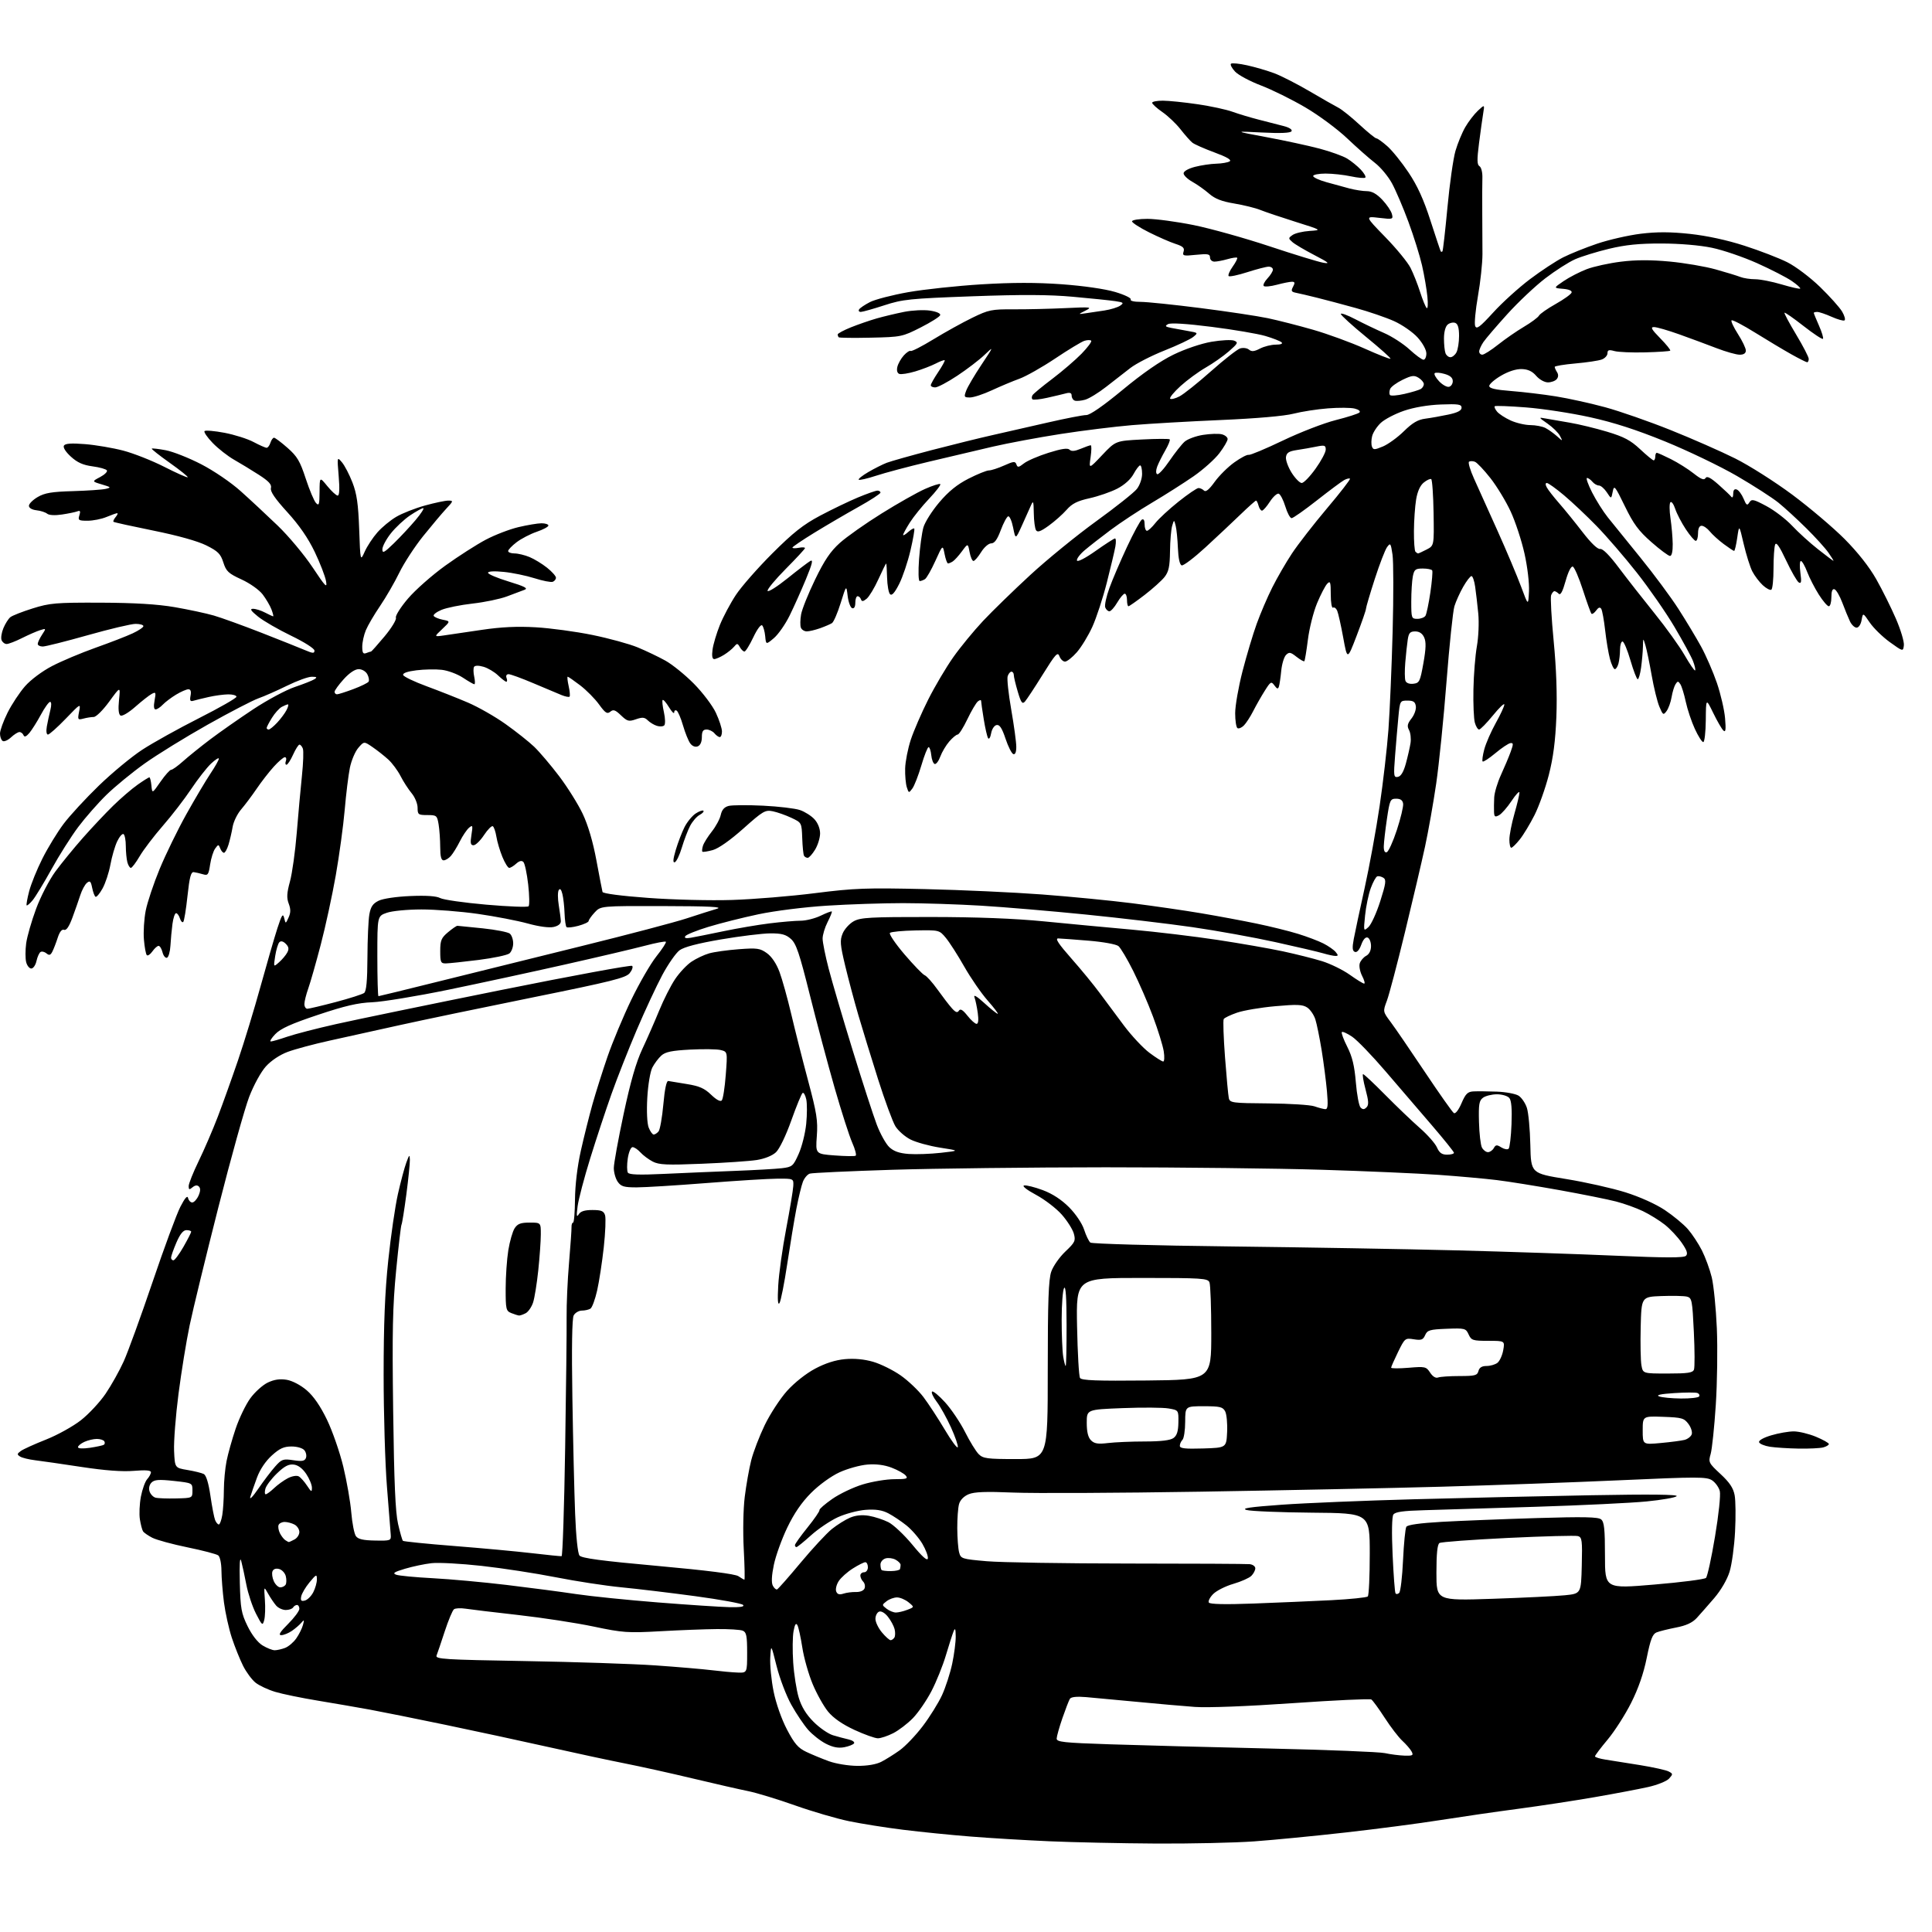 <?xml version="1.0" encoding="UTF-8" standalone="no"?>
<svg 
  version="1.1" 
  xmlns="http://www.w3.org/2000/svg" 
  xmlns:xlink="http://www.w3.org/1999/xlink" 
  xmlns:svg="http://www.w3.org/2000/svg"
  xmlns:rdf="http://www.w3.org/1999/02/22-rdf-syntax-ns#"
  xmlns:cc="http://creativecommons.org/ns#"
  xmlns:dc="http://purl.org/dc/elements/1.1/"
  viewBox="0 0 768 768"
  width="768"
  height="768"
>
<style>svg {background-color: white; }</style>"
<path stroke="none" fill="black" fill-rule="evenodd" d="M459.50,732.84C445.75,732.76 426.74,732.35 417.27,731.94C407.79,731.53 393.61,730.68 385.77,730.05C377.92,729.43 365.88,728.22 359.00,727.36C352.12,726.51 342.45,724.97 337.50,723.95C332.55,722.93 322.88,720.10 316.00,717.66C309.12,715.22 300.80,712.69 297.50,712.02C294.20,711.36 284.30,709.10 275.50,707.00C266.70,704.89 254.55,702.20 248.50,701.01C242.45,699.82 228.72,696.88 218.00,694.47C207.28,692.07 188.82,688.09 177.00,685.63C165.18,683.17 151.68,680.46 147.00,679.60C142.32,678.75 133.10,677.15 126.50,676.06C119.90,674.98 112.20,673.39 109.39,672.54C106.58,671.70 103.07,670.06 101.60,668.90C100.14,667.75 97.89,664.71 96.61,662.15C95.33,659.59 93.32,654.58 92.14,651.00C90.97,647.42 89.57,641.12 89.03,637.00C88.50,632.88 88.05,627.19 88.03,624.37C88.01,621.48 87.46,618.83 86.75,618.29C86.06,617.77 80.58,616.33 74.56,615.10C68.55,613.87 62.25,612.15 60.56,611.29C58.88,610.43 57.21,609.27 56.86,608.72C56.50,608.17 55.94,606.03 55.61,603.97C55.28,601.91 55.46,597.84 56.01,594.93C56.57,592.02 57.69,588.90 58.51,587.99C59.33,587.08 60.00,585.84 60.00,585.23C60.00,584.46 57.86,584.30 53.17,584.69C48.58,585.07 41.77,584.56 32.42,583.14C24.76,581.97 16.48,580.78 14.00,580.48C11.52,580.18 8.83,579.52 8.00,579.01C6.71,578.20 6.74,577.91 8.28,576.79C9.25,576.08 13.75,574.04 18.27,572.26C22.80,570.47 29.06,567.00 32.19,564.54C35.32,562.08 39.73,557.34 41.99,554.01C44.25,550.68 47.47,544.93 49.15,541.23C50.83,537.53 55.99,523.33 60.62,509.69C65.24,496.04 70.24,482.54 71.71,479.69C73.54,476.15 74.51,475.06 74.77,476.25C74.98,477.21 75.72,478.00 76.41,478.00C77.11,478.00 78.22,476.81 78.89,475.35C79.70,473.57 79.76,472.36 79.09,471.69C78.42,471.02 77.58,471.11 76.54,471.96C75.25,473.04 75.00,472.96 75.00,471.49C75.00,470.52 76.80,466.03 79.00,461.50C81.20,456.98 84.61,449.05 86.59,443.89C88.56,438.73 92.17,428.65 94.61,421.50C97.05,414.35 101.10,401.07 103.60,392.00C106.11,382.93 109.11,372.57 110.27,369.00C112.00,363.66 112.47,362.93 112.96,364.90C113.54,367.30 113.54,367.30 114.71,364.73C115.59,362.81 115.60,361.40 114.77,359.21C113.90,356.91 114.01,354.98 115.27,350.38C116.15,347.15 117.37,338.43 117.97,331.00C118.57,323.57 119.50,313.37 120.03,308.33C120.56,303.29 120.73,298.45 120.39,297.58C120.06,296.71 119.45,296.00 119.04,296.00C118.64,296.00 117.49,297.80 116.50,300.00C115.51,302.20 114.33,304.00 113.88,304.00C113.43,304.00 113.32,303.32 113.64,302.50C113.95,301.67 113.77,301.00 113.22,301.00C112.68,301.00 110.69,302.71 108.81,304.79C106.93,306.87 103.87,310.81 102.02,313.54C100.17,316.27 97.40,319.95 95.88,321.73C94.35,323.50 92.81,326.65 92.47,328.73C92.12,330.80 91.38,333.96 90.84,335.75C90.29,337.54 89.48,339.00 89.03,339.00C88.58,339.00 87.91,338.21 87.54,337.25C86.89,335.59 86.79,335.59 85.54,337.30C84.81,338.28 83.91,341.14 83.53,343.64C82.92,347.73 82.63,348.13 80.67,347.53C79.48,347.17 77.84,346.79 77.03,346.69C75.90,346.54 75.34,348.66 74.53,356.17C73.97,361.48 73.20,366.13 72.84,366.49C72.48,366.85 71.89,366.22 71.52,365.08C71.16,363.93 70.47,363.00 69.99,363.00C69.51,363.00 68.87,364.91 68.56,367.25C68.25,369.59 67.88,373.49 67.75,375.92C67.61,378.35 66.99,380.51 66.37,380.72C65.75,380.92 64.95,379.94 64.60,378.54C64.25,377.14 63.55,376.00 63.04,376.00C62.53,376.00 61.42,376.99 60.58,378.19C59.74,379.39 58.74,380.07 58.36,379.69C57.98,379.31 57.46,376.51 57.21,373.48C56.95,370.44 57.28,365.26 57.93,361.96C58.58,358.66 61.07,351.22 63.47,345.41C65.87,339.61 70.64,329.83 74.07,323.68C77.51,317.53 81.82,310.26 83.66,307.51C85.50,304.77 87.00,302.10 87.00,301.58C87.00,301.05 85.60,301.95 83.88,303.56C82.17,305.18 78.61,309.74 75.97,313.69C73.33,317.65 68.27,324.21 64.72,328.28C61.18,332.35 57.05,337.77 55.54,340.34C54.04,342.90 52.46,345.00 52.02,345.00C51.59,345.00 50.96,343.99 50.63,342.75C50.30,341.51 50.02,338.61 50.01,336.31C50.01,334.00 49.60,331.87 49.11,331.57C48.62,331.27 47.48,332.57 46.58,334.46C45.68,336.36 44.47,340.52 43.89,343.71C43.30,346.89 41.89,351.17 40.75,353.21C39.61,355.25 38.36,356.72 37.97,356.48C37.58,356.24 36.98,354.63 36.63,352.90C36.11,350.29 35.75,349.96 34.55,350.96C33.75,351.62 32.57,353.81 31.92,355.83C31.27,357.85 29.85,361.89 28.77,364.82C27.45,368.38 26.36,369.97 25.46,369.62C24.59,369.29 23.70,370.40 22.93,372.80C22.27,374.84 21.31,377.32 20.80,378.31C20.07,379.73 19.55,379.88 18.47,378.98C17.71,378.35 16.65,378.10 16.12,378.43C15.59,378.75 14.86,380.37 14.50,382.01C14.14,383.66 13.21,385.00 12.44,385.00C11.67,385.00 10.75,383.85 10.40,382.45C10.04,381.04 10.05,377.70 10.40,375.01C10.76,372.33 12.54,366.14 14.35,361.26C16.16,356.38 19.61,349.72 22.01,346.45C24.41,343.18 29.33,337.16 32.94,333.07C36.55,328.98 41.98,323.22 45.00,320.27C48.02,317.32 52.38,313.57 54.68,311.95C56.98,310.33 59.09,309.00 59.37,309.00C59.65,309.00 60.01,310.46 60.19,312.25C60.50,315.50 60.50,315.50 63.80,310.75C65.61,308.14 67.52,306.00 68.05,306.00C68.57,306.00 70.68,304.48 72.75,302.63C74.81,300.78 79.65,296.88 83.50,293.96C87.35,291.05 95.09,285.64 100.69,281.93C106.30,278.23 113.72,274.25 117.19,273.09C120.66,271.92 124.17,270.53 125.00,270.00C126.18,269.24 125.96,269.03 123.94,269.02C122.53,269.01 118.14,270.60 114.17,272.55C110.21,274.50 105.07,276.77 102.75,277.59C100.43,278.41 91.33,283.13 82.52,288.08C73.71,293.04 62.45,299.98 57.50,303.51C52.55,307.04 45.74,312.63 42.36,315.92C38.98,319.22 33.93,324.97 31.12,328.71C28.32,332.44 23.53,340.00 20.49,345.50C17.44,351.00 14.05,356.58 12.95,357.89C11.85,359.21 10.79,360.11 10.59,359.89C10.40,359.68 10.84,357.15 11.59,354.29C12.33,351.42 14.70,345.57 16.86,341.29C19.01,337.00 22.81,330.79 25.29,327.49C27.78,324.18 34.10,317.33 39.33,312.27C44.57,307.20 52.32,300.79 56.55,298.03C60.79,295.26 70.95,289.61 79.13,285.47C87.31,281.33 94.00,277.50 94.00,276.97C94.00,276.44 92.54,276.01 90.75,276.02C88.96,276.04 85.47,276.50 83.00,277.06C80.53,277.62 77.77,278.29 76.88,278.56C75.62,278.94 75.37,278.50 75.75,276.52C76.08,274.82 75.79,274.00 74.87,274.00C74.11,274.01 71.92,274.96 70.00,276.12C68.08,277.28 65.69,279.08 64.71,280.11C63.73,281.15 62.44,282.00 61.85,282.00C61.16,282.00 61.02,280.72 61.45,278.43C62.05,275.21 61.94,274.96 60.31,275.84C59.31,276.37 56.37,278.68 53.77,280.97C51.09,283.33 48.54,284.83 47.89,284.43C47.14,283.97 46.94,281.84 47.31,278.25C47.88,272.77 47.88,272.77 43.43,278.88C40.95,282.29 38.21,285.01 37.24,285.01C36.28,285.02 34.44,285.31 33.14,285.66C30.91,286.25 30.82,286.09 31.44,282.90C32.10,279.51 32.09,279.51 26.08,285.75C22.76,289.19 19.60,292.00 19.05,292.00C18.47,292.00 18.29,290.63 18.62,288.75C18.94,286.96 19.57,284.04 20.02,282.25C20.50,280.35 20.46,279.00 19.92,279.00C19.41,279.00 17.76,281.29 16.25,284.10C14.74,286.90 12.68,290.16 11.69,291.35C10.42,292.84 9.71,293.12 9.35,292.25C9.07,291.56 8.34,291.00 7.73,291.00C7.12,291.00 5.62,291.95 4.39,293.10C3.16,294.26 1.66,294.91 1.07,294.55C0.48,294.18 0.00,292.86 0.00,291.60C0.00,290.35 1.36,286.60 3.02,283.28C4.68,279.96 7.81,275.23 9.97,272.77C12.23,270.20 16.80,266.79 20.71,264.76C24.44,262.81 32.22,259.54 38.00,257.48C43.78,255.43 50.41,252.86 52.75,251.76C55.09,250.67 57.00,249.38 57.00,248.89C57.00,248.40 55.61,248.00 53.90,248.00C52.20,248.00 43.65,250.02 34.89,252.50C26.14,254.97 18.08,257.00 16.99,257.00C15.89,257.00 15.00,256.53 15.00,255.96C15.00,255.40 15.77,253.76 16.70,252.33C18.39,249.76 18.39,249.74 15.95,250.50C14.60,250.92 11.38,252.33 8.78,253.63C6.19,254.93 3.42,256.00 2.64,256.00C1.86,256.00 0.95,255.30 0.62,254.44C0.29,253.59 0.62,251.45 1.36,249.69C2.09,247.94 3.32,245.98 4.10,245.35C4.87,244.71 8.88,243.14 13.00,241.85C19.84,239.71 22.22,239.51 40.00,239.57C53.57,239.63 62.54,240.17 69.48,241.36C74.97,242.31 81.94,243.80 84.98,244.68C88.02,245.56 96.58,248.66 104.00,251.56C111.42,254.47 119.19,257.56 121.25,258.44C124.41,259.78 125.00,259.80 125.00,258.61C125.00,257.81 120.97,255.24 115.75,252.72C110.66,250.26 104.75,246.85 102.61,245.13C99.69,242.77 99.19,242.00 100.61,242.01C101.65,242.01 103.79,242.68 105.36,243.51C106.94,244.33 108.39,245.00 108.59,245.00C108.79,245.00 108.48,243.76 107.91,242.25C107.33,240.74 105.76,238.06 104.41,236.29C103.02,234.47 99.36,231.88 96.01,230.34C90.80,227.95 89.91,227.12 88.78,223.58C87.69,220.16 86.67,219.13 82.00,216.80C78.56,215.09 70.70,212.89 61.00,210.93C52.47,209.20 45.32,207.63 45.11,207.42C44.89,207.22 45.28,206.36 45.98,205.52C46.68,204.69 46.95,204.00 46.59,204.00C46.23,204.00 44.32,204.68 42.35,205.50C40.37,206.33 36.98,207.00 34.81,207.00C31.23,207.00 30.93,206.80 31.55,204.85C32.07,203.20 31.88,202.83 30.74,203.27C29.93,203.58 27.17,204.15 24.62,204.53C21.85,204.95 19.48,204.82 18.74,204.20C18.06,203.64 16.15,203.02 14.50,202.84C12.71,202.64 11.50,201.92 11.50,201.06C11.50,200.26 13.07,198.69 14.99,197.57C17.78,195.94 20.61,195.47 28.99,195.23C34.77,195.06 40.62,194.66 42.00,194.34C44.30,193.80 44.19,193.67 40.50,192.57C36.50,191.38 36.50,191.38 39.78,189.65C41.59,188.69 42.81,187.50 42.49,186.99C42.18,186.48 39.60,185.75 36.78,185.38C32.98,184.87 30.73,183.86 28.16,181.51C26.06,179.58 24.98,177.85 25.42,177.13C25.95,176.28 28.38,176.11 33.83,176.55C38.05,176.89 44.88,178.05 49.00,179.13C53.12,180.21 60.49,183.12 65.36,185.60C70.23,188.08 74.40,189.93 74.62,189.72C74.83,189.50 71.63,186.93 67.50,184.00C63.37,181.07 60.14,178.52 60.33,178.34C60.52,178.15 63.03,178.44 65.90,178.98C68.78,179.53 75.12,182.03 79.99,184.55C85.00,187.14 91.81,191.77 95.67,195.24C99.43,198.60 106.04,204.76 110.38,208.93C114.71,213.09 120.94,220.55 124.24,225.50C129.39,233.26 130.13,234.02 129.60,231.00C129.26,229.07 127.24,223.85 125.11,219.40C122.49,213.93 118.96,208.80 114.22,203.60C109.30,198.21 107.36,195.35 107.70,194.03C108.07,192.61 106.89,191.31 102.85,188.71C99.91,186.82 95.47,184.12 93.00,182.72C90.53,181.31 86.73,178.34 84.56,176.10C82.40,173.87 80.94,171.73 81.31,171.36C81.68,170.98 85.25,171.29 89.23,172.04C93.21,172.80 98.42,174.44 100.79,175.71C103.16,176.97 105.50,178.00 105.99,178.00C106.47,178.00 107.15,177.10 107.50,176.00C107.85,174.90 108.49,174.00 108.93,174.00C109.36,174.00 111.77,175.81 114.28,178.02C118.15,181.42 119.26,183.29 121.54,190.27C123.03,194.80 124.86,199.16 125.62,199.96C126.80,201.22 127.00,200.58 127.03,195.46C127.07,189.50 127.07,189.50 130.13,193.25C131.82,195.31 133.66,197.00 134.23,197.00C134.92,197.00 135.06,194.37 134.63,189.25C133.99,181.50 133.99,181.50 135.94,183.79C137.01,185.05 138.88,188.65 140.10,191.79C141.83,196.26 142.41,200.28 142.78,210.34C143.24,223.18 143.24,223.18 144.99,219.27C145.95,217.13 148.21,213.69 150.01,211.65C151.80,209.60 155.19,206.80 157.54,205.43C159.88,204.05 164.99,202.04 168.89,200.96C172.78,199.88 176.97,199.00 178.18,199.00C180.29,199.00 180.26,199.15 177.36,202.25C175.70,204.04 171.59,208.92 168.23,213.09C164.87,217.27 160.61,223.81 158.75,227.62C156.90,231.43 153.46,237.38 151.12,240.83C148.77,244.28 146.21,248.64 145.43,250.52C144.64,252.40 144.00,255.35 144.00,257.07C144.00,259.53 144.35,260.08 145.58,259.61C146.45,259.27 147.31,259.00 147.50,259.00C147.68,259.00 150.10,256.28 152.87,252.97C155.64,249.65 157.67,246.31 157.38,245.56C157.09,244.80 159.24,241.39 162.18,237.94C165.11,234.50 171.78,228.62 177.00,224.86C182.22,221.10 189.47,216.46 193.10,214.54C196.73,212.62 202.58,210.37 206.10,209.54C209.62,208.71 213.74,208.02 215.25,208.01C216.76,208.01 218.00,208.41 218.00,208.91C218.00,209.40 215.91,210.52 213.36,211.39C210.81,212.26 207.21,214.13 205.36,215.54C203.51,216.95 202.00,218.53 202.00,219.05C202.00,219.57 203.14,220.00 204.53,220.00C205.92,220.00 208.61,220.65 210.51,221.44C212.41,222.23 215.54,224.14 217.48,225.69C219.42,227.24 221.00,229.01 221.00,229.64C221.00,230.27 220.43,231.01 219.73,231.27C219.03,231.54 215.77,230.91 212.48,229.86C209.19,228.82 203.69,227.68 200.25,227.34C196.42,226.95 194.00,227.09 194.00,227.69C194.00,228.23 197.71,229.80 202.25,231.18C208.60,233.12 210.04,233.88 208.50,234.46C207.40,234.87 204.25,236.06 201.50,237.09C198.75,238.12 192.60,239.40 187.83,239.93C183.06,240.47 177.51,241.59 175.51,242.43C173.50,243.27 172.10,244.36 172.41,244.85C172.71,245.34 174.33,246.02 176.01,246.35C179.07,246.96 179.07,246.96 175.79,250.06C172.50,253.16 172.50,253.16 176.50,252.59C178.70,252.28 185.45,251.28 191.50,250.38C199.24,249.23 205.61,248.93 213.00,249.36C218.78,249.69 228.90,251.06 235.50,252.41C242.10,253.76 250.20,255.98 253.50,257.35C256.80,258.72 261.75,261.08 264.50,262.61C267.25,264.13 272.36,268.27 275.84,271.79C279.33,275.32 283.27,280.53 284.58,283.36C285.90,286.18 286.98,289.51 286.99,290.75C287.00,291.99 286.61,293.00 286.12,293.00C285.64,293.00 284.68,292.33 284.00,291.50C283.32,290.68 281.91,290.00 280.88,290.00C279.45,290.00 279.00,290.73 279.00,293.03C279.00,294.92 278.38,296.30 277.36,296.69C276.35,297.08 275.19,296.61 274.38,295.51C273.65,294.51 272.36,291.31 271.51,288.39C270.67,285.48 269.53,282.83 268.99,282.49C268.44,282.16 268.00,282.47 268.00,283.19C267.99,283.91 267.07,282.99 265.94,281.14C264.81,279.29 263.68,277.99 263.41,278.26C263.15,278.52 263.37,280.71 263.92,283.12C264.46,285.53 264.52,287.88 264.05,288.35C263.58,288.82 262.26,288.90 261.11,288.53C259.95,288.17 258.33,287.18 257.49,286.34C256.25,285.11 255.36,285.03 252.80,285.92C249.96,286.91 249.35,286.75 246.85,284.36C244.58,282.18 243.80,281.92 242.60,282.92C241.37,283.94 240.61,283.44 238.12,280.01C236.48,277.74 233.10,274.33 230.63,272.44C228.15,270.55 225.92,269.00 225.67,269.00C225.42,269.00 225.59,270.67 226.05,272.72C226.51,274.77 226.67,276.66 226.41,276.93C226.14,277.19 224.70,276.91 223.21,276.30C221.72,275.70 216.69,273.58 212.04,271.60C207.38,269.62 202.95,268.00 202.18,268.00C201.35,268.00 201.02,268.61 201.36,269.50C201.68,270.32 201.64,271.00 201.27,271.00C200.91,271.00 199.43,269.87 197.98,268.48C196.53,267.09 193.93,265.55 192.19,265.05C190.23,264.49 188.80,264.51 188.44,265.10C188.12,265.62 188.15,267.39 188.51,269.02C188.86,270.66 188.89,272.00 188.56,272.00C188.23,272.00 186.18,270.82 184.00,269.38C181.82,267.94 178.03,266.53 175.58,266.26C173.13,265.98 168.60,266.07 165.51,266.46C161.91,266.91 160.02,267.58 160.26,268.33C160.47,268.97 164.66,270.98 169.57,272.79C174.48,274.60 181.86,277.51 185.96,279.27C190.07,281.02 196.82,284.87 200.96,287.82C205.11,290.77 210.23,294.83 212.34,296.84C214.44,298.86 218.90,304.10 222.24,308.50C225.58,312.90 229.80,319.65 231.63,323.50C233.76,328.00 235.71,334.60 237.08,342.00C238.26,348.32 239.35,353.98 239.51,354.56C239.68,355.19 246.99,356.15 257.65,356.93C267.53,357.66 282.42,358.03 291.00,357.75C299.52,357.48 314.38,356.26 324.00,355.04C339.64,353.06 344.28,352.89 367.69,353.43C382.10,353.76 403.03,354.72 414.19,355.56C425.36,356.40 441.48,357.97 450.00,359.05C458.52,360.13 470.90,361.92 477.50,363.04C484.10,364.15 493.98,365.99 499.46,367.13C504.94,368.26 512.36,370.10 515.96,371.21C519.56,372.32 524.11,374.04 526.07,375.04C528.03,376.04 530.22,377.56 530.94,378.43C532.02,379.73 532.01,380.00 530.87,380.00C530.11,380.00 527.91,379.53 525.99,378.96C524.07,378.39 515.52,376.39 507.00,374.51C498.48,372.63 483.62,369.95 474.00,368.56C464.38,367.17 445.25,364.91 431.50,363.53C417.75,362.15 399.07,360.57 390.00,360.02C380.93,359.47 366.98,359.02 359.00,359.01C351.02,359.01 337.39,359.46 328.70,360.02C319.72,360.59 307.97,362.07 301.48,363.44C295.20,364.77 286.25,367.02 281.58,368.45C276.91,369.87 272.79,371.54 272.41,372.15C271.94,372.91 272.64,373.11 274.61,372.77C276.20,372.50 282.00,371.34 287.50,370.19C293.00,369.04 301.31,367.62 305.97,367.05C310.63,366.47 316.17,366.00 318.27,366.00C320.38,366.00 323.95,365.10 326.22,364.01C328.49,362.91 330.49,362.15 330.66,362.33C330.83,362.50 330.08,364.39 328.98,366.53C327.89,368.67 327.00,371.63 327.00,373.10C327.00,374.58 328.09,379.99 329.43,385.14C330.77,390.29 335.05,404.85 338.95,417.50C342.84,430.15 347.16,443.47 348.55,447.11C349.93,450.74 352.17,454.75 353.52,456.02C355.28,457.67 357.49,458.44 361.24,458.72C364.13,458.93 369.88,458.72 374.00,458.26C381.50,457.42 381.50,457.42 373.71,456.21C369.43,455.54 364.12,454.08 361.92,452.96C359.72,451.84 357.03,449.47 355.94,447.71C354.85,445.94 351.75,437.52 349.04,429.00C346.34,420.48 342.81,409.00 341.20,403.50C339.59,398.00 337.24,389.16 335.97,383.87C333.96,375.47 333.83,373.82 334.97,371.07C335.69,369.33 337.68,367.14 339.39,366.20C342.11,364.71 345.96,364.50 370.00,364.52C388.38,364.54 403.30,365.11 415.00,366.26C424.62,367.21 440.38,368.69 450.00,369.55C459.62,370.42 474.93,372.25 484.00,373.63C493.07,375.01 504.77,377.05 509.99,378.17C515.21,379.29 522.20,381.05 525.53,382.08C528.85,383.11 533.81,385.54 536.54,387.47C539.26,389.41 541.84,391.00 542.27,391.00C542.70,391.00 542.34,389.63 541.47,387.95C540.61,386.27 540.18,384.02 540.52,382.95C540.86,381.88 542.00,380.53 543.07,379.96C544.29,379.31 545.00,377.87 545.00,376.07C545.00,374.50 544.40,372.98 543.67,372.70C542.83,372.38 541.88,373.44 541.12,375.55C540.37,377.62 539.41,378.71 538.59,378.40C537.59,378.01 537.48,376.79 538.14,373.27C538.62,370.73 540.55,361.64 542.45,353.07C544.34,344.51 547.03,329.85 548.41,320.50C549.80,311.15 551.38,297.43 551.93,290.00C552.47,282.57 553.22,264.99 553.60,250.93C553.97,236.86 553.95,223.15 553.54,220.45C552.86,215.89 552.71,215.68 551.38,217.49C550.60,218.56 548.39,224.28 546.48,230.20C544.57,236.12 543.00,241.43 543.00,241.99C543.00,242.56 541.33,247.38 539.29,252.71C535.58,262.40 535.58,262.40 533.95,253.45C533.05,248.53 531.97,243.72 531.55,242.76C531.13,241.80 530.39,241.26 529.90,241.56C529.40,241.87 529.00,239.52 529.00,236.34C529.00,231.35 528.81,230.77 527.59,232.04C526.81,232.84 524.99,236.34 523.55,239.80C522.11,243.27 520.47,249.78 519.91,254.28C519.34,258.77 518.71,262.63 518.49,262.84C518.28,263.05 516.88,262.26 515.37,261.08C513.00,259.21 512.45,259.12 511.21,260.36C510.42,261.15 509.57,263.98 509.31,266.65C509.05,269.32 508.64,272.13 508.39,272.90C508.04,274.01 507.66,273.91 506.60,272.47C505.35,270.76 505.09,270.90 502.78,274.57C501.41,276.73 499.34,280.37 498.18,282.65C497.02,284.93 495.34,287.52 494.45,288.40C493.56,289.29 492.43,289.76 491.92,289.45C491.41,289.14 491.00,286.46 491.00,283.51C491.00,280.55 492.32,273.04 493.92,266.82C495.53,260.59 498.06,252.12 499.55,248.00C501.04,243.88 503.82,237.36 505.75,233.53C507.67,229.70 511.18,223.62 513.56,220.03C515.93,216.44 522.19,208.38 527.47,202.12C532.76,195.87 536.88,190.54 536.63,190.29C536.38,190.04 535.35,190.29 534.34,190.83C533.33,191.38 528.45,195.01 523.50,198.90C518.55,202.79 514.02,205.98 513.43,205.98C512.84,205.99 511.71,203.89 510.93,201.31C510.14,198.74 508.96,196.46 508.30,196.25C507.64,196.04 506.07,197.47 504.80,199.42C503.54,201.38 502.12,202.98 501.66,202.99C501.19,202.99 500.58,202.10 500.29,201.00C500.00,199.90 499.56,199.00 499.30,199.00C499.04,199.00 496.28,201.46 493.16,204.47C490.05,207.48 483.78,213.36 479.23,217.55C474.68,221.73 470.41,224.97 469.73,224.75C468.96,224.49 468.40,221.92 468.24,217.92C468.10,214.39 467.70,210.38 467.35,209.00C466.71,206.50 466.71,206.50 465.96,209.00C465.54,210.38 465.15,214.93 465.10,219.12C465.02,225.20 464.58,227.26 462.93,229.36C461.80,230.80 458.23,234.01 455.01,236.49C451.79,238.97 448.89,241.00 448.58,241.00C448.26,241.00 448.00,239.88 448.00,238.50C448.00,237.12 447.59,236.00 447.10,236.00C446.60,236.00 445.27,237.57 444.13,239.50C443.00,241.43 441.59,243.00 441.00,243.00C440.42,243.00 439.67,242.31 439.35,241.46C439.02,240.62 439.78,237.13 441.02,233.71C442.26,230.30 445.41,222.95 448.01,217.39C450.61,211.83 453.25,206.97 453.87,206.58C454.60,206.13 455.00,206.79 455.00,208.44C455.00,209.85 455.42,211.00 455.93,211.00C456.44,211.00 457.94,209.61 459.28,207.91C460.61,206.21 464.75,202.38 468.48,199.41C472.21,196.43 475.79,194.00 476.43,194.00C477.07,194.00 478.06,194.46 478.62,195.02C479.31,195.71 480.67,194.59 482.85,191.55C484.62,189.09 488.15,185.59 490.68,183.79C493.21,181.98 495.76,180.64 496.35,180.82C496.93,180.99 503.05,178.43 509.95,175.13C516.85,171.82 526.33,168.16 531.00,166.99C535.67,165.81 539.90,164.46 540.39,163.98C540.91,163.48 540.12,162.82 538.52,162.42C537.00,162.03 532.22,161.99 527.90,162.33C523.58,162.66 517.41,163.62 514.18,164.45C510.59,165.38 499.48,166.35 485.41,166.96C472.81,167.50 456.88,168.42 450.00,169.00C443.12,169.58 430.34,171.16 421.60,172.52C412.85,173.88 400.70,176.15 394.60,177.56C388.49,178.98 376.98,181.70 369.00,183.59C361.02,185.49 351.66,187.98 348.19,189.13C344.71,190.27 341.64,190.97 341.36,190.69C341.07,190.41 342.79,189.04 345.17,187.65C347.55,186.26 350.85,184.60 352.50,183.96C354.15,183.33 362.25,181.05 370.50,178.89C378.75,176.74 389.55,174.08 394.50,172.97C399.45,171.86 409.35,169.60 416.50,167.96C423.65,166.32 430.54,164.98 431.82,164.99C433.29,165.00 438.57,161.33 446.32,154.92C454.23,148.37 461.30,143.48 466.50,140.96C471.12,138.72 477.49,136.56 481.58,135.86C485.47,135.20 489.52,134.99 490.58,135.41C492.31,136.09 492.10,136.51 488.51,139.65C486.31,141.56 482.17,144.47 479.30,146.11C476.43,147.76 471.93,151.06 469.29,153.45C466.66,155.84 464.80,158.11 465.16,158.48C465.52,158.85 467.19,158.44 468.86,157.57C470.54,156.70 476.17,152.21 481.37,147.59C486.57,142.97 491.78,138.89 492.96,138.51C494.13,138.14 495.72,138.35 496.48,138.98C497.53,139.85 498.58,139.75 500.88,138.56C502.54,137.70 505.36,137.00 507.15,137.00C509.13,137.00 510.03,136.64 509.45,136.09C508.93,135.59 506.02,134.45 503.00,133.56C499.98,132.67 490.40,131.04 481.72,129.94C471.66,128.66 465.34,128.27 464.30,128.85C462.96,129.60 463.18,129.87 465.58,130.35C467.19,130.67 470.27,131.24 472.43,131.61C476.28,132.28 476.32,132.33 474.31,133.95C473.18,134.87 468.04,137.29 462.88,139.34C457.72,141.39 451.62,144.52 449.33,146.29C447.04,148.05 442.70,151.43 439.69,153.79C436.68,156.15 432.93,158.44 431.36,158.89C429.79,159.33 427.94,159.50 427.25,159.26C426.56,159.03 426.00,158.14 426.00,157.30C426.00,156.20 425.36,155.93 423.75,156.36C422.51,156.69 419.13,157.49 416.24,158.14C413.35,158.79 410.72,159.05 410.39,158.73C410.07,158.40 410.09,157.66 410.45,157.09C410.80,156.51 414.33,153.59 418.30,150.60C422.26,147.60 427.50,143.10 429.94,140.60C432.38,138.09 434.10,135.77 433.76,135.43C433.43,135.09 432.21,135.12 431.06,135.48C429.91,135.85 424.69,139.00 419.47,142.50C414.25,145.99 407.84,149.61 405.24,150.55C402.63,151.49 397.72,153.55 394.31,155.13C390.91,156.71 386.98,158.00 385.59,158.00C383.23,158.00 383.13,157.80 384.09,155.26C384.66,153.75 387.38,149.14 390.13,145.01C395.12,137.50 395.12,137.50 391.31,141.12C389.21,143.12 384.35,146.83 380.51,149.37C376.67,151.92 372.73,154.00 371.76,154.00C370.79,154.00 370.00,153.62 370.00,153.15C370.00,152.68 371.32,150.33 372.94,147.92C374.56,145.52 375.72,143.39 375.53,143.20C375.34,143.01 373.74,143.60 371.96,144.52C370.19,145.43 366.51,146.85 363.77,147.66C361.04,148.47 358.20,148.91 357.48,148.63C356.66,148.32 356.37,147.24 356.72,145.81C357.02,144.54 358.18,142.50 359.28,141.28C360.39,140.06 361.62,139.26 362.02,139.51C362.41,139.76 366.51,137.66 371.12,134.84C375.73,132.03 382.65,128.19 386.50,126.32C393.00,123.15 394.17,122.91 403.00,122.96C408.23,122.99 417.45,122.77 423.50,122.48C433.78,121.99 434.30,122.06 431.50,123.47C428.50,124.98 428.50,124.98 431.50,124.54C433.15,124.30 436.52,123.80 439.00,123.43C441.48,123.05 444.30,122.19 445.28,121.51C446.87,120.40 446.64,120.20 443.28,119.70C441.20,119.39 433.65,118.61 426.50,117.97C417.02,117.11 406.19,117.06 386.50,117.78C361.61,118.69 358.87,118.97 351.50,121.37C347.10,122.80 342.91,123.98 342.19,123.99C341.47,123.99 341.16,123.54 341.51,122.99C341.85,122.43 343.81,121.12 345.85,120.07C347.90,119.03 354.73,117.26 361.04,116.14C367.34,115.03 380.42,113.63 390.10,113.03C402.46,112.28 411.98,112.27 422.10,113.00C430.70,113.63 439.23,114.86 443.28,116.06C447.02,117.17 449.80,118.51 449.48,119.04C449.13,119.60 450.77,120.00 453.41,120.00C455.90,120.00 466.62,121.11 477.22,122.46C487.82,123.81 499.88,125.62 504.00,126.49C508.12,127.36 516.23,129.43 522.00,131.09C527.77,132.75 536.96,136.11 542.42,138.55C547.87,141.00 552.52,142.82 552.74,142.60C552.96,142.38 548.61,138.49 543.07,133.96C537.53,129.43 533.00,125.30 533.00,124.80C533.00,124.30 535.59,125.24 538.75,126.89C541.91,128.55 547.06,131.01 550.18,132.37C553.30,133.72 557.85,136.67 560.29,138.91C562.73,141.16 565.24,143.00 565.86,143.00C566.49,143.00 567.00,141.88 567.00,140.50C567.00,139.06 565.53,136.38 563.51,134.14C561.59,132.02 557.38,129.10 554.16,127.65C550.93,126.20 544.06,123.85 538.89,122.43C533.73,121.00 526.80,119.16 523.50,118.34C520.20,117.52 516.48,116.64 515.23,116.40C513.31,116.02 513.12,115.64 514.01,113.98C514.85,112.41 514.75,112.00 513.55,112.00C512.71,112.00 510.01,112.54 507.55,113.20C505.08,113.86 502.75,114.08 502.36,113.69C501.98,113.31 502.64,111.95 503.83,110.68C505.02,109.41 506.00,107.84 506.00,107.19C506.00,106.53 505.24,106.00 504.32,106.00C503.40,106.00 499.58,106.99 495.84,108.19C492.10,109.39 488.76,110.09 488.41,109.75C488.07,109.40 488.78,107.71 490.00,106.00C491.22,104.29 492.03,102.69 491.79,102.46C491.56,102.23 489.83,102.48 487.94,103.02C486.06,103.56 483.72,104.00 482.76,104.00C481.79,104.00 481.00,103.26 481.00,102.36C481.00,100.97 480.16,100.81 475.45,101.29C470.39,101.82 469.96,101.70 470.49,100.02C470.95,98.57 470.28,97.92 467.29,96.95C465.20,96.28 460.46,94.21 456.75,92.35C453.04,90.49 450.00,88.53 450.00,87.99C450.00,87.44 452.76,87.00 456.12,87.00C459.49,87.00 467.77,88.12 474.52,89.48C481.26,90.85 494.82,94.64 504.64,97.90C514.46,101.17 524.08,104.11 526.00,104.44C528.87,104.94 528.25,104.40 522.50,101.41C518.65,99.41 514.71,97.08 513.75,96.23C512.08,94.76 512.09,94.63 513.83,93.41C514.84,92.70 517.88,91.98 520.58,91.80C525.50,91.48 525.50,91.48 515.00,88.18C509.23,86.36 502.93,84.24 501.00,83.46C499.07,82.68 494.42,81.53 490.65,80.90C485.65,80.07 482.94,79.01 480.65,77.00C478.92,75.48 475.93,73.36 474.00,72.28C472.07,71.21 470.50,69.69 470.50,68.91C470.50,68.08 472.34,67.02 475.00,66.33C477.48,65.69 481.30,65.12 483.50,65.07C485.70,65.01 488.09,64.60 488.81,64.14C489.69,63.58 487.71,62.42 482.81,60.61C478.79,59.13 474.82,57.38 473.98,56.71C473.15,56.04 471.04,53.67 469.29,51.42C467.54,49.18 464.28,46.08 462.05,44.54C459.82,42.99 458.00,41.34 458.00,40.86C458.00,40.39 459.91,40.01 462.25,40.02C464.59,40.03 470.77,40.66 476.00,41.43C481.23,42.19 487.49,43.54 489.93,44.43C492.37,45.31 497.09,46.73 500.43,47.58C503.77,48.43 508.20,49.56 510.28,50.11C512.55,50.70 513.80,51.52 513.40,52.17C512.95,52.88 509.04,53.05 501.62,52.67C490.50,52.11 490.50,52.11 503.50,54.53C510.65,55.86 520.10,57.91 524.50,59.07C528.90,60.24 533.86,62.02 535.52,63.04C537.18,64.05 539.62,66.03 540.94,67.43C542.26,68.84 543.07,70.26 542.74,70.59C542.41,70.92 539.83,70.70 537.02,70.10C534.20,69.49 529.67,69.00 526.95,69.00C524.23,69.00 522.00,69.44 522.00,69.97C522.00,70.51 524.36,71.61 527.25,72.41C530.14,73.22 534.30,74.36 536.50,74.94C538.70,75.51 541.80,75.99 543.38,75.99C545.36,76.00 547.27,77.07 549.50,79.43C551.27,81.31 552.99,83.85 553.30,85.06C553.86,87.19 553.70,87.24 548.23,86.60C542.58,85.93 542.58,85.93 550.65,94.22C555.09,98.77 559.62,104.30 560.72,106.50C561.83,108.70 563.52,112.97 564.49,116.00C565.45,119.03 566.63,121.92 567.10,122.42C567.57,122.93 567.71,120.93 567.41,117.92C567.11,114.94 566.16,109.35 565.28,105.50C564.40,101.65 561.97,93.86 559.87,88.19C557.78,82.52 554.83,75.63 553.33,72.87C551.83,70.11 548.78,66.45 546.55,64.74C544.32,63.03 539.35,58.63 535.50,54.98C531.65,51.32 524.17,45.78 518.87,42.68C513.58,39.57 505.66,35.66 501.27,33.98C496.88,32.31 492.25,29.83 490.97,28.47C489.70,27.12 488.96,25.71 489.32,25.34C489.69,24.98 492.58,25.25 495.74,25.96C498.91,26.66 503.75,28.07 506.50,29.10C509.25,30.12 515.55,33.34 520.50,36.24C525.45,39.14 530.62,42.10 532.00,42.80C533.38,43.50 537.16,46.53 540.41,49.54C543.66,52.54 546.68,55.00 547.13,55.00C547.57,55.00 549.52,56.39 551.46,58.10C553.40,59.80 557.20,64.51 559.91,68.56C563.44,73.83 565.93,79.29 568.64,87.72C570.73,94.20 572.57,99.69 572.72,99.92C572.88,100.15 573.18,100.15 573.39,99.92C573.61,99.69 574.50,91.84 575.38,82.48C576.25,73.12 577.69,63.00 578.57,59.98C579.45,56.97 581.21,52.70 582.49,50.50C583.77,48.30 586.02,45.38 587.49,44.00C590.18,41.50 590.18,41.50 589.60,45.00C589.28,46.92 588.53,52.28 587.94,56.90C587.09,63.53 587.13,65.46 588.13,66.08C588.84,66.52 589.34,68.55 589.27,70.68C589.21,72.78 589.18,79.00 589.22,84.50C589.26,90.00 589.29,97.42 589.30,101.00C589.30,104.58 588.50,112.08 587.51,117.67C586.53,123.26 586.03,128.63 586.40,129.59C586.95,131.02 588.26,130.04 593.58,124.22C597.15,120.29 603.72,114.35 608.16,111.00C612.60,107.65 618.55,103.74 621.37,102.31C624.19,100.88 630.30,98.42 634.95,96.85C639.60,95.28 647.39,93.51 652.26,92.91C658.74,92.13 664.00,92.15 671.79,92.98C678.57,93.72 686.45,95.42 693.47,97.69C699.54,99.64 707.20,102.60 710.50,104.26C713.85,105.95 719.59,110.28 723.50,114.07C727.35,117.81 731.29,122.21 732.27,123.86C733.24,125.51 733.67,127.09 733.22,127.36C732.78,127.64 730.47,126.99 728.10,125.93C725.72,124.87 723.16,124.00 722.39,124.00C721.63,124.00 721.00,124.17 721.00,124.37C721.00,124.58 721.94,126.87 723.08,129.46C724.23,132.05 724.93,134.40 724.65,134.69C724.36,134.98 720.88,132.68 716.92,129.58C712.96,126.48 709.56,124.11 709.36,124.31C709.16,124.51 711.25,128.42 714.00,133.00C716.75,137.57 719.00,141.92 719.00,142.66C719.00,143.40 718.72,144.00 718.37,144.00C718.03,144.00 715.21,142.59 712.12,140.86C709.03,139.13 702.54,135.25 697.70,132.24C692.86,129.23 688.64,127.02 688.32,127.34C688.00,127.66 689.15,130.12 690.87,132.80C692.59,135.48 694.00,138.42 694.00,139.34C694.00,140.44 693.17,141.00 691.55,141.00C690.20,141.00 686.03,139.82 682.30,138.38C678.56,136.94 671.90,134.47 667.50,132.90C663.10,131.33 658.62,130.03 657.54,130.02C655.97,130.00 656.45,130.88 659.98,134.48C662.40,136.94 664.18,139.15 663.94,139.39C663.70,139.63 659.23,139.94 654.00,140.07C648.77,140.21 643.26,139.97 641.75,139.55C639.56,138.94 639.00,139.12 639.00,140.42C639.00,141.31 637.99,142.43 636.75,142.90C635.51,143.37 630.79,144.08 626.25,144.48C621.71,144.88 618.01,145.50 618.02,145.85C618.02,146.21 618.45,147.16 618.96,147.97C619.55,148.90 619.50,149.90 618.82,150.72C618.23,151.42 616.66,152.00 615.33,152.00C613.96,152.00 611.93,150.87 610.67,149.41C609.10,147.58 607.39,146.78 604.89,146.71C602.67,146.65 599.58,147.64 596.67,149.35C594.10,150.85 592.00,152.69 592.00,153.42C592.00,154.39 594.44,154.95 600.75,155.44C605.56,155.82 613.55,156.77 618.50,157.57C623.45,158.36 632.27,160.31 638.10,161.89C643.93,163.48 655.63,167.56 664.10,170.96C672.57,174.35 684.10,179.42 689.71,182.22C695.33,185.02 705.57,191.52 712.48,196.66C719.38,201.80 728.74,209.73 733.27,214.28C738.51,219.56 743.08,225.36 745.85,230.26C748.25,234.50 751.76,241.57 753.67,245.98C755.57,250.38 756.99,255.13 756.82,256.52C756.50,259.04 756.50,259.04 751.25,255.27C748.37,253.20 744.78,249.70 743.28,247.50C740.55,243.50 740.55,243.50 740.01,246.50C739.71,248.21 738.86,249.50 738.03,249.50C737.23,249.50 736.04,248.38 735.39,247.00C734.73,245.62 733.37,242.29 732.35,239.58C731.33,236.88 729.94,234.48 729.25,234.25C728.41,233.97 728.00,234.99 728.00,237.42C728.00,239.39 727.54,241.00 726.98,241.00C726.42,241.00 724.62,238.90 723.00,236.34C721.37,233.77 719.29,229.72 718.38,227.34C717.47,224.95 716.35,223.00 715.88,223.00C715.42,223.00 715.33,225.10 715.68,227.66C716.18,231.30 716.04,232.14 715.03,231.52C714.33,231.08 712.07,227.15 710.01,222.78C707.38,217.18 706.09,215.32 705.64,216.50C705.29,217.41 705.00,221.70 705.00,226.02C705.00,230.35 704.61,234.13 704.13,234.42C703.65,234.72 702.11,233.91 700.72,232.62C699.33,231.33 697.47,228.87 696.58,227.15C695.69,225.43 694.15,220.53 693.15,216.26C691.34,208.50 691.34,208.50 690.58,213.75C690.16,216.64 689.60,219.00 689.34,219.00C689.08,219.00 687.21,217.76 685.18,216.25C683.16,214.74 680.68,212.49 679.68,211.25C678.68,210.01 677.21,209.00 676.43,209.00C675.51,209.00 675.00,210.07 675.00,212.00C675.00,213.65 674.59,215.00 674.09,215.00C673.60,215.00 671.81,212.93 670.14,210.39C668.46,207.86 666.57,204.22 665.93,202.30C665.30,200.38 664.43,199.19 664.01,199.66C663.58,200.12 663.59,202.97 664.04,206.00C664.49,209.03 664.89,213.64 664.93,216.25C664.97,219.18 664.56,221.00 663.86,221.00C663.23,221.00 659.89,218.52 656.44,215.48C651.37,211.03 649.34,208.29 645.91,201.23C641.95,193.10 641.62,192.70 641.08,195.45C640.50,198.41 640.50,198.41 638.73,195.70C637.75,194.22 636.34,193.00 635.60,193.00C634.85,193.00 633.68,192.32 633.00,191.50C632.32,190.67 631.35,190.00 630.86,190.00C630.37,190.00 631.28,192.59 632.88,195.75C634.49,198.91 637.31,203.38 639.15,205.68C640.99,207.98 646.82,215.18 652.10,221.68C657.38,228.18 664.16,237.32 667.17,242.00C670.18,246.68 674.24,253.43 676.20,257.00C678.16,260.57 680.99,267.10 682.50,271.50C684.00,275.90 685.46,282.20 685.74,285.50C686.13,290.09 685.97,291.24 685.07,290.39C684.42,289.78 682.60,286.63 681.02,283.39C678.15,277.50 678.15,277.50 678.08,286.25C678.03,291.06 677.58,295.00 677.07,295.00C676.56,295.00 675.06,292.64 673.73,289.75C672.40,286.86 670.78,282.02 670.13,279.00C669.48,275.98 668.51,272.82 667.98,272.00C667.12,270.68 666.89,270.68 666.05,271.98C665.53,272.79 664.82,275.11 664.48,277.14C664.14,279.16 663.24,281.64 662.49,282.66C661.22,284.38 661.03,284.26 659.63,280.93C658.80,278.97 657.42,273.34 656.56,268.43C655.70,263.52 654.58,258.15 654.08,256.50C653.17,253.50 653.17,253.50 653.09,257.11C653.04,259.10 652.71,262.81 652.36,265.36C652.01,267.91 651.41,270.00 651.02,270.00C650.63,270.00 649.33,266.62 648.13,262.50C646.93,258.38 645.51,255.00 644.97,255.00C644.44,255.00 643.99,256.46 643.99,258.25C643.98,260.04 643.70,262.51 643.37,263.75C643.04,264.99 642.39,266.00 641.92,266.00C641.46,266.00 640.58,264.17 639.98,261.94C639.38,259.70 638.52,254.57 638.07,250.54C637.61,246.50 636.92,242.68 636.53,242.04C636.02,241.23 635.41,241.42 634.49,242.69C633.76,243.68 632.92,244.26 632.63,243.96C632.34,243.67 630.81,239.42 629.23,234.53C627.65,229.63 625.84,225.45 625.20,225.23C624.52,225.01 623.36,227.34 622.35,230.95C621.19,235.13 620.33,236.73 619.63,236.03C619.06,235.46 618.29,235.00 617.91,235.00C617.53,235.00 616.94,235.72 616.60,236.59C616.27,237.47 616.72,245.68 617.61,254.84C618.67,265.79 619.03,276.13 618.68,285.00C618.29,294.65 617.43,301.23 615.67,308.08C614.31,313.35 611.76,320.52 609.99,324.02C608.22,327.52 605.59,331.88 604.14,333.69C602.69,335.51 601.16,337.00 600.75,337.00C600.34,337.00 600.00,335.54 600.00,333.75C600.00,331.96 600.90,327.35 602.00,323.50C603.10,319.65 604.00,315.87 604.00,315.08C604.00,314.30 602.60,315.77 600.89,318.35C599.18,320.93 596.93,323.50 595.89,324.06C594.30,324.91 593.98,324.71 593.90,322.79C593.84,321.53 593.88,318.93 593.97,317.00C594.07,315.07 595.28,311.02 596.67,308.00C598.06,304.98 599.79,300.86 600.52,298.85C601.65,295.71 601.64,295.23 600.39,295.41C599.59,295.53 596.90,297.33 594.41,299.42C591.91,301.50 589.65,302.98 589.37,302.70C589.09,302.43 589.39,300.24 590.03,297.85C590.67,295.46 592.73,290.76 594.60,287.40C596.47,284.05 598.00,280.75 598.00,280.06C598.00,279.38 595.95,281.33 593.45,284.41C590.94,287.48 588.47,290.00 587.96,290.00C587.45,290.00 586.69,288.76 586.27,287.25C585.85,285.74 585.59,279.77 585.71,274.00C585.82,268.23 586.44,260.54 587.08,256.93C587.73,253.29 587.98,247.49 587.64,243.93C587.30,240.39 586.74,235.59 586.40,233.25C586.07,230.91 585.41,229.00 584.94,229.00C584.47,229.00 582.99,230.91 581.65,233.25C580.32,235.59 578.74,239.07 578.15,241.00C577.56,242.93 576.15,256.43 575.01,271.00C573.88,285.57 572.03,303.80 570.91,311.50C569.78,319.20 567.79,330.45 566.48,336.50C565.17,342.55 561.59,357.85 558.51,370.50C555.44,383.15 552.20,395.43 551.31,397.80C549.69,402.10 549.69,402.10 552.83,406.30C554.56,408.61 560.67,417.54 566.42,426.15C572.17,434.76 577.35,442.10 577.94,442.47C578.57,442.85 579.82,441.24 580.97,438.56C582.59,434.79 583.41,433.97 585.71,433.85C587.25,433.77 591.42,433.81 595.00,433.94C598.58,434.07 602.47,434.80 603.66,435.55C604.85,436.31 606.33,438.47 606.95,440.36C607.58,442.25 608.20,448.88 608.33,455.10C608.58,466.41 608.58,466.41 622.54,468.68C630.22,469.92 640.84,472.31 646.14,473.97C651.89,475.78 658.21,478.63 661.81,481.03C665.13,483.25 669.23,486.64 670.93,488.57C672.62,490.50 675.14,494.31 676.53,497.05C677.91,499.79 679.68,504.61 680.45,507.77C681.21,510.92 682.12,520.02 682.47,528.00C682.81,535.98 682.63,549.70 682.05,558.50C681.48,567.30 680.56,576.05 680.02,577.95C679.06,581.27 679.21,581.57 683.93,585.95C687.55,589.31 689.02,591.51 689.55,594.38C689.95,596.51 690.02,603.04 689.71,608.88C689.41,614.72 688.43,621.87 687.54,624.77C686.56,627.93 684.13,632.11 681.43,635.27C678.96,638.14 675.83,641.70 674.48,643.18C672.75,645.05 670.30,646.19 666.26,646.97C663.09,647.59 659.60,648.46 658.49,648.91C656.91,649.56 656.08,651.71 654.60,659.05C653.35,665.25 651.27,671.23 648.40,676.93C646.03,681.64 641.83,688.20 639.07,691.50C636.31,694.80 634.04,697.80 634.03,698.16C634.01,698.53 635.91,699.12 638.25,699.48C640.59,699.83 646.77,700.82 652.00,701.67C657.23,702.52 662.32,703.65 663.33,704.19C665.06,705.10 665.06,705.27 663.48,707.02C662.55,708.05 658.80,709.56 655.15,710.37C651.49,711.19 641.98,713.00 634.00,714.38C626.02,715.77 612.30,717.86 603.50,719.03C594.70,720.19 580.75,722.22 572.50,723.52C564.25,724.83 547.38,727.04 535.00,728.43C522.62,729.83 506.20,731.42 498.50,731.98C490.80,732.53 473.25,732.92 459.50,732.84zM340.80,701.96C344.73,701.99 348.30,701.38 350.30,700.36C352.06,699.46 355.35,697.41 357.60,695.80C359.86,694.19 364.00,689.86 366.80,686.17C369.60,682.48 373.06,676.92 374.48,673.82C375.91,670.71 377.72,665.09 378.52,661.33C379.31,657.58 379.94,652.70 379.91,650.50C379.88,647.45 379.67,646.98 379.06,648.50C378.61,649.60 377.24,653.88 376.01,658.00C374.79,662.12 372.20,668.54 370.26,672.27C368.32,675.99 365.01,680.81 362.91,682.97C360.80,685.14 357.28,687.84 355.08,688.96C352.88,690.08 350.13,691.00 348.97,691.00C347.82,691.00 343.62,689.50 339.64,687.66C334.89,685.46 331.31,682.98 329.20,680.43C327.44,678.29 324.66,673.33 323.03,669.41C321.40,665.50 319.55,658.96 318.93,654.90C318.30,650.83 317.43,646.84 316.98,646.03C316.41,644.99 315.96,645.69 315.45,648.42C315.05,650.55 314.99,656.16 315.31,660.90C315.63,665.63 316.62,671.90 317.51,674.84C318.62,678.50 320.48,681.54 323.41,684.46C325.76,686.82 329.22,689.21 331.09,689.78C332.97,690.35 335.76,691.10 337.29,691.44C338.83,691.78 339.82,692.48 339.51,692.99C339.19,693.50 337.43,694.20 335.60,694.55C333.24,694.99 331.09,694.58 328.29,693.15C326.10,692.03 322.93,689.54 321.24,687.62C319.55,685.69 316.54,681.22 314.57,677.68C312.59,674.15 309.96,667.26 308.73,662.38C306.50,653.50 306.50,653.50 306.19,658.91C306.02,661.89 306.62,667.96 307.52,672.41C308.48,677.15 310.68,683.40 312.83,687.50C315.80,693.16 317.27,694.86 320.50,696.39C322.70,697.44 326.75,699.11 329.50,700.11C332.28,701.12 337.30,701.94 340.80,701.96zM558.29,697.89C561.60,697.99 561.95,697.78 561.13,696.25C560.61,695.29 558.96,693.38 557.46,692.00C555.96,690.62 552.80,686.51 550.44,682.85C548.08,679.20 545.68,675.92 545.12,675.57C544.55,675.22 530.46,675.88 513.80,677.04C495.67,678.30 480.08,678.89 475.00,678.53C470.32,678.19 459.98,677.28 452.00,676.51C444.02,675.74 434.92,674.90 431.76,674.63C427.97,674.31 425.78,674.55 425.29,675.32C424.89,675.97 423.56,679.42 422.32,683.00C421.09,686.58 420.07,690.22 420.04,691.09C420.01,692.48 422.75,692.78 441.25,693.39C452.94,693.78 481.40,694.53 504.50,695.06C527.60,695.58 548.30,696.41 550.50,696.89C552.70,697.37 556.20,697.82 558.29,697.89zM293.25,664.87C297.00,665.00 297.00,665.00 297.00,656.97C297.00,650.26 296.71,648.82 295.25,648.22C294.29,647.82 289.68,647.54 285.00,647.58C280.32,647.62 270.20,648.01 262.50,648.44C249.51,649.17 247.60,649.03 236.00,646.59C229.12,645.14 215.62,643.07 206.00,641.99C196.38,640.91 186.93,639.77 185.00,639.47C183.07,639.17 181.03,639.28 180.46,639.71C179.88,640.15 178.23,644.10 176.79,648.50C175.35,652.90 173.89,657.22 173.54,658.09C172.97,659.53 176.51,659.75 208.70,660.30C228.39,660.64 251.70,661.41 260.50,662.02C269.30,662.63 279.43,663.50 283.00,663.94C286.57,664.38 291.19,664.80 293.25,664.87zM109.18,656.00C110.11,656.00 111.97,655.58 113.32,655.07C114.66,654.56 116.66,652.87 117.75,651.32C118.84,649.77 120.04,647.38 120.42,646.00C121.01,643.86 120.92,643.72 119.80,645.05C119.09,645.90 117.39,647.36 116.03,648.30C114.67,649.23 112.77,650.00 111.80,650.00C110.54,650.00 111.30,648.75 114.53,645.53C116.99,643.07 119.00,640.37 119.00,639.53C119.00,638.69 118.58,638.00 118.06,638.00C117.54,638.00 116.84,638.45 116.50,639.00C116.16,639.55 114.85,640.00 113.60,640.00C112.34,640.00 110.62,639.21 109.78,638.25C108.94,637.29 107.50,635.15 106.57,633.50C104.90,630.50 104.90,630.50 105.30,636.00C105.52,639.02 105.40,642.62 105.03,644.00C104.39,646.35 104.20,646.20 101.75,641.44C100.33,638.65 98.61,633.48 97.93,629.94C97.26,626.40 96.33,622.15 95.88,620.50C95.34,618.58 95.14,621.66 95.33,629.10C95.59,639.45 95.92,641.31 98.42,646.43C100.15,649.96 102.44,652.90 104.36,654.08C106.09,655.13 108.26,655.99 109.18,656.00zM354.03,652.00C354.50,652.00 355.18,651.52 355.54,650.94C355.89,650.36 355.93,648.86 355.62,647.61C355.30,646.35 354.12,644.15 352.98,642.71C351.78,641.17 350.32,640.32 349.46,640.65C348.66,640.96 348.00,642.26 348.00,643.53C348.00,644.80 349.17,647.23 350.59,648.92C352.01,650.62 353.56,652.00 354.03,652.00zM356.13,641.00C357.09,641.00 359.14,640.52 360.68,639.92C363.50,638.84 363.50,638.84 361.14,636.92C359.84,635.87 357.79,635.00 356.58,635.00C355.37,635.00 353.51,635.67 352.44,636.50C350.52,637.98 350.52,638.02 352.44,639.50C353.51,640.33 355.17,641.00 356.13,641.00zM289.95,638.87C294.39,638.96 296.08,638.68 295.37,637.97C294.80,637.40 286.27,635.84 276.42,634.51C266.56,633.18 253.32,631.59 247.00,630.98C240.68,630.37 228.95,628.57 220.95,626.99C212.94,625.41 199.66,623.37 191.45,622.46C183.23,621.55 174.25,621.07 171.50,621.39C168.75,621.70 164.03,622.70 161.00,623.60C156.62,624.91 155.91,625.40 157.50,625.98C158.60,626.38 165.12,627.00 171.99,627.36C178.86,627.72 192.13,628.93 201.49,630.05C210.84,631.17 223.22,632.80 229.00,633.67C234.78,634.54 249.40,636.03 261.50,636.99C273.60,637.95 286.40,638.79 289.95,638.87zM498.33,637.43C507.77,637.08 521.67,636.48 529.22,636.10C536.77,635.71 543.29,635.04 543.72,634.61C544.15,634.19 544.50,626.56 544.50,617.67C544.50,601.50 544.50,601.50 521.50,601.31C508.85,601.20 497.16,600.72 495.52,600.24C493.28,599.58 496.75,599.07 509.52,598.15C518.86,597.48 542.48,596.51 562.00,595.98C581.52,595.45 613.25,594.73 632.50,594.38C656.15,593.95 667.18,594.07 666.50,594.76C665.95,595.32 660.55,596.26 654.50,596.85C648.45,597.45 628.65,598.40 610.50,598.97C592.35,599.55 572.40,600.16 566.17,600.33C557.72,600.56 554.60,601.00 553.88,602.07C553.30,602.93 553.18,609.23 553.58,618.00C553.94,625.98 554.46,632.88 554.73,633.34C555.00,633.80 555.67,633.73 556.20,633.20C556.74,632.66 557.43,626.81 557.73,620.19C558.04,613.57 558.63,607.60 559.04,606.93C559.54,606.13 564.44,605.45 573.15,604.95C580.49,604.54 597.41,603.87 610.73,603.46C629.61,602.89 635.30,603.01 636.48,603.99C637.70,604.99 638.00,607.87 638.00,618.40C638.00,631.55 638.00,631.55 657.58,629.89C668.35,628.99 677.61,627.79 678.16,627.24C678.71,626.69 680.33,619.30 681.74,610.83C683.21,602.09 684.03,594.26 683.65,592.73C683.27,591.24 681.89,589.32 680.57,588.45C678.39,587.03 675.03,587.02 643.83,588.43C624.95,589.28 593.08,590.43 573.00,590.99C552.92,591.55 509.73,592.44 477.00,592.97C444.27,593.50 410.89,593.66 402.82,593.32C391.98,592.86 387.33,593.03 385.06,593.98C383.17,594.76 381.69,596.27 381.24,597.88C380.83,599.32 380.51,603.65 380.53,607.50C380.55,611.35 380.88,615.67 381.27,617.11C381.94,619.62 382.33,619.74 392.23,620.61C397.88,621.10 423.20,621.51 448.50,621.53C473.80,621.54 495.51,621.65 496.75,621.78C497.99,621.90 499.00,622.64 499.00,623.43C499.00,624.21 498.30,625.56 497.44,626.42C496.58,627.28 493.36,628.71 490.27,629.61C487.19,630.50 483.60,632.31 482.28,633.63C480.97,634.94 480.18,636.48 480.53,637.04C480.94,637.72 487.00,637.85 498.33,637.43zM121.20,636.24C122.24,635.97 123.74,634.48 124.54,632.92C125.34,631.37 125.99,629.06 125.97,627.80C125.95,625.67 125.73,625.76 123.04,629.00C121.45,630.92 119.96,633.45 119.73,634.61C119.42,636.27 119.73,636.62 121.20,636.24zM593.25,635.55C605.49,635.14 618.42,634.51 622.00,634.15C628.50,633.50 628.50,633.50 628.78,622.33C629.03,612.33 628.88,611.10 627.28,610.62C626.30,610.33 613.78,610.66 599.47,611.35C585.15,612.05 572.88,612.95 572.22,613.37C571.38,613.88 571.00,617.58 571.00,625.21C571.00,636.29 571.00,636.29 593.25,635.55zM335.26,633.50C336.49,633.09 338.76,632.80 340.30,632.85C341.94,632.89 343.33,632.30 343.68,631.40C344.00,630.55 343.76,629.36 343.13,628.73C342.51,628.11 342.00,627.01 342.00,626.30C342.00,625.59 342.68,625.00 343.50,625.00C344.33,625.00 345.00,624.11 345.00,623.00C345.00,621.90 344.54,621.00 343.98,621.00C343.42,621.00 341.18,622.12 339.01,623.50C336.83,624.87 334.31,627.12 333.42,628.49C332.52,629.86 332.06,631.71 332.40,632.61C332.85,633.77 333.65,634.02 335.26,633.50zM308.91,631.81C309.33,631.64 313.54,626.87 318.26,621.20C322.98,615.54 328.57,609.52 330.67,607.82C332.78,606.13 336.02,604.10 337.88,603.31C340.13,602.35 342.63,602.10 345.38,602.55C347.64,602.93 351.15,604.08 353.18,605.10C355.20,606.13 359.47,610.16 362.68,614.05C366.56,618.78 368.61,620.61 368.83,619.54C369.01,618.66 368.04,616.04 366.68,613.72C365.32,611.40 362.47,608.11 360.35,606.40C358.23,604.70 354.97,602.52 353.09,601.55C350.63,600.28 348.12,599.90 344.09,600.19C341.01,600.42 336.03,601.75 333.00,603.15C329.98,604.55 325.18,607.79 322.35,610.35C319.52,612.91 316.93,615.00 316.60,615.00C316.27,615.00 316.00,614.64 316.00,614.20C316.00,613.76 318.25,610.61 321.00,607.20C323.75,603.79 325.88,600.68 325.75,600.29C325.61,599.89 327.89,597.91 330.81,595.87C333.72,593.83 339.19,591.22 342.96,590.08C346.73,588.94 352.38,588.00 355.53,588.00C360.40,588.00 361.07,587.79 360.04,586.55C359.38,585.76 356.86,584.35 354.45,583.43C351.55,582.32 348.25,581.90 344.78,582.19C341.87,582.43 336.90,583.81 333.73,585.26C330.38,586.80 325.66,590.21 322.45,593.42C318.70,597.17 315.67,601.58 312.95,607.24C310.76,611.81 308.36,618.46 307.62,622.03C306.74,626.23 306.59,629.13 307.20,630.31C307.72,631.31 308.48,631.98 308.91,631.81zM111.42,631.00C112.22,631.00 113.18,630.52 113.54,629.94C113.89,629.36 113.93,627.84 113.61,626.56C113.28,625.28 112.09,624.00 110.95,623.70C109.65,623.36 108.67,623.71 108.31,624.64C107.99,625.46 108.24,627.22 108.85,628.56C109.46,629.90 110.62,631.00 111.42,631.00zM295.90,627.95C296.12,627.98 296.01,622.49 295.65,615.75C295.28,608.76 295.45,599.84 296.05,595.00C296.63,590.32 297.78,583.80 298.62,580.50C299.45,577.20 301.87,570.90 303.99,566.50C306.12,562.10 310.10,556.00 312.84,552.93C315.78,549.66 320.36,546.02 324.00,544.08C328.09,541.90 332.09,540.62 335.90,540.28C339.63,539.94 343.56,540.31 347.10,541.34C350.10,542.21 355.00,544.64 358.00,546.73C360.99,548.82 365.07,552.69 367.07,555.34C369.07,557.98 372.88,563.80 375.54,568.27C378.19,572.74 380.53,575.90 380.74,575.29C380.94,574.68 379.72,571.14 378.03,567.41C376.34,563.69 373.80,559.11 372.38,557.25C370.96,555.39 370.11,553.56 370.50,553.18C370.88,552.81 373.21,554.72 375.68,557.44C378.15,560.15 381.71,565.45 383.61,569.21C385.50,572.97 387.94,576.94 389.03,578.03C390.79,579.79 392.39,580.00 403.75,580.00C416.50,580.00 416.50,580.00 416.50,544.75C416.50,517.25 416.81,508.62 417.89,505.50C418.65,503.30 421.18,499.70 423.50,497.50C427.34,493.86 427.64,493.22 426.87,490.40C426.40,488.70 424.25,485.29 422.08,482.83C419.91,480.37 415.30,476.83 411.82,474.96C408.15,472.99 406.17,471.43 407.10,471.24C407.97,471.06 411.32,471.90 414.54,473.10C418.36,474.53 421.96,476.88 424.96,479.89C427.61,482.56 430.13,486.30 430.94,488.76C431.70,491.11 432.82,493.44 433.43,493.94C434.03,494.44 458.61,495.13 488.51,495.47C518.20,495.82 558.92,496.52 579.00,497.04C599.08,497.56 627.55,498.51 642.28,499.16C662.17,500.03 669.36,500.04 670.20,499.20C671.03,498.37 670.59,497.02 668.49,493.99C666.93,491.74 663.92,488.52 661.81,486.85C659.69,485.17 655.78,482.75 653.11,481.46C650.45,480.18 645.62,478.44 642.38,477.61C639.15,476.77 629.08,474.75 620.00,473.11C610.92,471.48 599.67,469.67 595.00,469.10C590.33,468.53 579.98,467.60 572.00,467.03C564.02,466.46 543.10,465.54 525.50,465.00C507.90,464.46 469.20,464.02 439.50,464.02C409.80,464.03 371.57,464.48 354.56,465.01C337.54,465.55 322.85,466.23 321.91,466.53C320.98,466.82 319.74,468.29 319.16,469.78C318.58,471.28 317.42,476.10 316.57,480.50C315.73,484.90 314.09,494.80 312.93,502.49C311.78,510.18 310.39,517.16 309.86,517.99C309.20,519.01 309.04,516.72 309.36,511.00C309.62,506.32 311.04,496.20 312.51,488.50C313.98,480.80 315.25,473.15 315.34,471.50C315.50,468.50 315.50,468.50 309.00,468.54C305.43,468.56 292.71,469.35 280.74,470.29C268.77,471.23 256.30,472.00 253.04,472.00C248.05,472.00 246.87,471.65 245.56,469.78C244.70,468.56 244.00,466.10 244.00,464.32C244.00,462.54 245.76,452.85 247.91,442.79C250.65,429.94 252.86,422.27 255.33,417.00C257.27,412.88 260.29,405.98 262.05,401.68C263.81,397.38 266.65,391.76 268.37,389.21C270.09,386.65 273.02,383.53 274.88,382.29C276.74,381.04 279.89,379.55 281.88,378.98C283.87,378.41 289.17,377.67 293.65,377.33C300.96,376.78 302.11,376.94 304.83,378.88C306.74,380.24 308.61,383.01 309.85,386.32C310.93,389.22 313.03,396.74 314.51,403.04C315.99,409.34 319.00,421.25 321.21,429.50C324.68,442.47 325.15,445.46 324.70,451.61C324.18,458.72 324.18,458.72 331.78,459.30C335.97,459.62 339.73,459.67 340.13,459.42C340.54,459.17 339.93,456.83 338.77,454.23C337.62,451.63 334.48,441.85 331.79,432.50C329.11,423.15 324.67,406.50 321.92,395.50C317.79,378.94 316.50,375.11 314.41,373.25C312.41,371.47 310.71,371.01 306.19,371.03C303.06,371.05 294.25,372.13 286.62,373.43C277.33,375.02 271.87,376.45 270.12,377.76C268.68,378.83 265.59,383.26 263.26,387.61C260.94,391.95 256.35,401.80 253.07,409.50C249.80,417.20 245.29,428.63 243.07,434.90C240.84,441.17 237.04,452.65 234.64,460.40C232.23,468.16 229.97,476.75 229.61,479.50C229.11,483.27 229.21,484.07 230.02,482.75C230.78,481.51 232.38,481.00 235.48,481.00C239.03,481.00 239.99,481.39 240.52,483.07C240.88,484.21 240.65,489.94 240.01,495.82C239.36,501.69 238.18,509.41 237.38,512.96C236.58,516.52 235.38,519.77 234.72,520.20C234.05,520.62 232.50,520.98 231.29,520.98C230.07,520.99 228.61,521.86 228.05,522.90C227.39,524.13 227.21,535.68 227.53,555.65C227.80,572.62 228.29,593.34 228.62,601.70C228.97,610.74 229.67,617.48 230.35,618.34C231.21,619.42 239.08,620.47 261.50,622.49C280.85,624.24 292.21,625.68 293.50,626.55C294.60,627.29 295.68,627.92 295.90,627.95zM354.20,624.53C356.01,624.51 357.61,624.16 357.75,623.75C357.89,623.34 358.00,622.57 358.00,622.04C358.00,621.50 357.08,620.58 355.96,619.98C354.84,619.38 353.04,619.17 351.96,619.51C350.88,619.85 350.00,620.93 350.00,621.90C350.00,622.87 350.20,623.87 350.45,624.11C350.69,624.36 352.38,624.55 354.20,624.53zM223.24,618.61C223.65,618.55 224.29,599.15 224.66,575.50C225.04,551.85 225.30,528.45 225.24,523.50C225.18,518.55 225.61,508.88 226.20,502.00C226.78,495.12 227.23,488.71 227.19,487.75C227.16,486.79 227.43,486.00 227.81,486.00C228.19,486.00 228.53,481.83 228.57,476.75C228.62,471.09 229.51,463.62 230.88,457.50C232.11,452.00 234.19,443.68 235.50,439.00C236.82,434.32 239.52,425.77 241.51,420.00C243.50,414.23 247.73,404.10 250.91,397.50C254.09,390.90 258.60,383.10 260.93,380.17C263.26,377.24 264.96,374.62 264.69,374.36C264.42,374.09 260.67,374.81 256.35,375.95C252.03,377.09 237.70,380.46 224.50,383.43C211.30,386.41 190.38,390.93 178.00,393.48C165.62,396.02 152.12,398.24 148.00,398.41C142.27,398.63 137.16,399.82 126.36,403.43C115.76,406.97 111.53,408.88 109.43,411.08C107.89,412.68 107.09,414.00 107.66,414.00C108.22,414.00 111.15,413.15 114.17,412.11C117.19,411.08 125.94,408.81 133.62,407.09C141.30,405.36 170.74,399.28 199.04,393.58C227.34,387.88 250.86,383.54 251.29,383.95C251.72,384.35 251.27,385.66 250.29,386.86C248.76,388.73 243.14,390.13 212.00,396.44C191.93,400.50 168.07,405.47 159.00,407.48C149.93,409.48 137.33,412.27 131.01,413.67C124.69,415.06 117.19,417.08 114.34,418.15C111.22,419.31 107.78,421.61 105.70,423.91C103.73,426.09 100.88,431.29 99.05,436.02C97.30,440.58 91.79,460.32 86.81,479.90C81.83,499.48 76.69,520.60 75.39,526.83C74.08,533.07 72.09,545.32 70.96,554.06C69.83,562.79 69.04,572.99 69.20,576.72C69.50,583.50 69.50,583.50 74.50,584.34C77.25,584.80 80.17,585.52 81.00,585.94C81.96,586.44 82.91,589.53 83.65,594.61C84.28,598.95 85.12,603.29 85.51,604.25C85.90,605.21 86.56,606.00 86.98,606.00C87.40,606.00 88.02,604.31 88.36,602.25C88.70,600.19 88.98,595.71 88.99,592.30C89.00,588.89 89.48,583.71 90.06,580.80C90.64,577.88 92.26,572.10 93.67,567.94C95.07,563.78 97.69,558.34 99.50,555.85C101.30,553.37 104.43,550.55 106.45,549.59C109.03,548.37 111.27,548.04 113.97,548.49C116.23,548.88 119.50,550.59 121.92,552.66C124.65,555.00 127.35,558.92 129.97,564.34C132.14,568.83 135.06,577.23 136.46,583.00C137.85,588.77 139.29,596.99 139.64,601.26C140.00,605.52 140.83,609.75 141.49,610.65C142.36,611.85 144.40,612.32 149.09,612.39C155.33,612.50 155.50,612.44 155.32,610.00C155.22,608.62 154.54,600.08 153.82,591.00C153.09,581.92 152.50,561.90 152.50,546.50C152.50,526.32 153.01,513.61 154.34,501.00C155.35,491.38 157.08,479.52 158.18,474.64C159.28,469.77 160.78,464.15 161.52,462.14C162.70,458.92 162.87,458.80 162.93,461.06C162.97,462.47 162.33,468.69 161.52,474.88C160.70,481.08 159.84,486.45 159.60,486.83C159.37,487.21 158.41,495.36 157.48,504.93C156.08,519.22 155.87,529.26 156.29,560.92C156.66,589.29 157.17,601.15 158.23,605.75C159.01,609.18 159.89,612.22 160.16,612.50C160.44,612.77 169.63,613.70 180.58,614.56C191.54,615.42 205.45,616.71 211.50,617.42C217.55,618.13 222.83,618.66 223.24,618.61zM114.82,612.98C114.99,612.99 116.00,612.53 117.07,611.96C118.13,611.40 119.00,610.06 119.00,609.00C119.00,607.94 118.13,606.60 117.07,606.04C116.00,605.47 114.24,605.00 113.15,605.00C112.06,605.00 110.96,605.56 110.72,606.25C110.47,606.94 110.73,608.40 111.28,609.50C111.84,610.60 112.79,611.83 113.40,612.23C114.00,612.64 114.64,612.98 114.82,612.98zM102.67,591.80C104.82,588.66 107.85,584.68 109.39,582.95C111.97,580.05 112.53,579.85 116.60,580.46C120.11,580.99 121.14,580.80 121.62,579.55C121.95,578.68 121.67,577.31 120.99,576.49C120.29,575.64 118.09,575.00 115.88,575.00C112.84,575.00 111.15,575.77 108.05,578.58C105.60,580.79 103.35,584.13 102.17,587.33C101.12,590.17 99.92,593.62 99.51,595.00C99.09,596.41 100.46,595.02 102.67,591.80zM70.00,595.65C76.50,595.50 76.50,595.50 76.50,592.50C76.50,589.51 76.48,589.50 69.09,588.69C63.16,588.05 61.40,588.18 60.24,589.33C59.37,590.20 59.05,591.60 59.44,592.82C59.80,593.95 60.86,595.08 61.80,595.34C62.73,595.60 66.42,595.74 70.00,595.65zM105.63,594.00C106.05,594.00 107.54,592.90 108.95,591.56C110.35,590.22 112.82,588.45 114.43,587.61C116.08,586.76 117.96,586.44 118.75,586.88C119.51,587.30 121.00,588.97 122.06,590.58C123.76,593.16 123.99,593.25 123.99,591.40C124.00,590.24 122.97,587.77 121.72,585.90C120.24,583.70 118.48,582.39 116.75,582.19C114.74,581.95 113.05,582.85 110.11,585.69C107.93,587.78 105.86,590.51 105.51,591.75C105.16,592.99 105.21,594.00 105.63,594.00zM35.75,575.52C38.36,575.13 40.84,574.59 41.27,574.33C41.69,574.07 41.77,573.44 41.46,572.93C41.14,572.42 39.80,572.00 38.49,572.00C37.17,572.00 34.95,572.52 33.55,573.16C32.15,573.80 31.00,574.75 31.00,575.27C31.00,575.84 32.91,575.94 35.75,575.52zM478.25,575.79C487.50,575.50 487.50,575.50 487.80,569.27C487.96,565.85 487.61,562.13 487.01,561.02C486.08,559.27 484.93,559.00 478.55,559.00C471.16,559.00 471.16,559.00 471.13,565.15C471.12,568.53 470.63,571.77 470.05,572.35C469.47,572.93 469.00,574.00 469.00,574.74C469.00,575.78 471.05,576.01 478.25,575.79zM715.00,575.84C710.88,575.77 705.74,575.44 703.58,575.11C701.42,574.77 699.48,573.96 699.26,573.31C699.03,572.60 701.00,571.48 704.12,570.56C707.00,569.70 711.02,569.00 713.05,569.00C715.07,569.00 719.04,569.96 721.87,571.13C724.69,572.31 727.00,573.60 727.00,574.02C727.00,574.43 725.99,575.04 724.75,575.37C723.51,575.70 719.12,575.91 715.00,575.84zM440.44,573.63C443.22,573.29 449.80,573.01 455.06,573.01C461.55,573.00 465.22,572.56 466.49,571.63C467.85,570.64 468.38,568.94 468.43,565.41C468.50,560.56 468.50,560.56 464.50,559.88C462.30,559.50 454.09,559.44 446.25,559.75C432.00,560.31 432.00,560.31 432.00,565.58C432.00,569.20 432.53,571.39 433.69,572.55C435.02,573.88 436.45,574.11 440.44,573.63zM660.16,573.62C664.11,573.26 668.35,572.70 669.59,572.39C670.84,572.08 672.13,571.09 672.47,570.21C672.81,569.32 672.24,567.45 671.19,566.05C669.47,563.73 668.55,563.47 661.15,563.21C653.00,562.92 653.00,562.92 653.00,568.60C653.00,574.29 653.00,574.29 660.16,573.62zM668.19,555.93C671.87,555.97 675.13,555.60 675.44,555.10C675.74,554.61 675.43,554.00 674.74,553.74C674.06,553.48 669.90,553.49 665.50,553.78C660.18,554.12 658.17,554.56 659.50,555.08C660.60,555.51 664.51,555.89 668.19,555.93zM455.82,548.77C481.50,548.50 481.50,548.50 481.50,530.00C481.50,519.83 481.18,510.71 480.78,509.75C480.12,508.15 477.88,508.00 453.93,508.00C427.79,508.00 427.79,508.00 428.15,527.25C428.36,537.84 428.88,547.07 429.33,547.77C429.96,548.75 435.95,548.97 455.82,548.77zM571.66,547.58C572.49,547.26 576.32,547.00 580.18,547.00C586.35,547.00 587.25,546.76 587.71,545.00C588.07,543.62 589.07,543.00 590.93,543.00C592.41,543.00 594.35,542.44 595.25,541.75C596.14,541.06 597.18,538.81 597.55,536.75C598.22,533.00 598.22,533.00 591.59,533.00C585.46,533.00 584.87,532.81 583.80,530.46C582.69,528.03 582.33,527.93 575.07,528.21C568.35,528.47 567.39,528.75 566.52,530.73C565.70,532.60 565.00,532.86 562.02,532.39C558.57,531.84 558.44,531.94 555.75,537.43C554.24,540.52 553.00,543.32 553.00,543.67C553.00,544.01 556.12,544.03 559.93,543.71C566.52,543.16 566.93,543.25 568.50,545.64C569.52,547.20 570.73,547.94 571.66,547.58zM662.94,546.00C670.92,546.00 672.90,545.71 673.38,544.44C673.71,543.59 673.69,536.83 673.33,529.42C672.73,516.86 672.55,515.92 670.59,515.43C669.44,515.14 664.89,515.04 660.50,515.20C652.50,515.50 652.50,515.50 652.20,527.50C652.04,534.10 652.17,540.96 652.50,542.75C653.09,546.00 653.09,546.00 662.94,546.00zM423.63,543.00C423.83,543.00 423.99,535.69 423.98,526.75C423.97,515.89 423.65,511.00 423.00,512.00C422.47,512.83 422.03,518.45 422.03,524.50C422.02,530.55 422.30,537.19 422.64,539.25C422.98,541.31 423.43,543.00 423.63,543.00zM206.32,522.94C205.87,522.90 204.49,522.47 203.25,521.97C201.16,521.13 201.00,520.46 201.01,512.28C201.01,507.45 201.49,500.57 202.06,497.00C202.64,493.43 203.77,489.49 204.58,488.25C205.74,486.47 206.98,486.00 210.52,486.00C215.00,486.00 215.00,486.00 214.98,490.75C214.97,493.36 214.52,499.77 213.97,505.00C213.42,510.23 212.50,515.97 211.91,517.76C211.32,519.55 210.01,521.46 208.99,522.01C207.97,522.55 206.76,522.97 206.32,522.94zM68.93,501.00C69.44,501.00 71.24,498.58 72.93,495.63C74.62,492.67 76.00,489.97 76.00,489.63C76.00,489.28 75.16,489.00 74.12,489.00C72.83,489.00 71.59,490.53 70.12,493.94C68.96,496.65 68.00,499.35 68.00,499.94C68.00,500.52 68.42,501.00 68.93,501.00zM263.90,466.64C271.38,466.29 284.02,465.75 292.00,465.45C299.98,465.15 308.45,464.67 310.84,464.38C314.94,463.88 315.31,463.57 317.49,458.68C318.77,455.83 320.11,450.46 320.48,446.75C320.85,443.04 320.86,438.65 320.50,436.99C320.13,435.34 319.49,434.20 319.06,434.46C318.63,434.73 316.61,439.63 314.57,445.36C312.42,451.41 309.85,456.73 308.46,458.04C307.01,459.40 304.00,460.62 300.84,461.12C297.96,461.57 288.15,462.24 279.03,462.61C265.12,463.18 261.98,463.04 259.48,461.75C257.84,460.90 255.64,459.26 254.59,458.10C253.55,456.95 252.14,456.00 251.46,456.00C250.77,456.00 249.93,457.97 249.55,460.50C249.18,462.97 249.20,465.51 249.59,466.14C250.10,466.97 254.10,467.11 263.90,466.64zM575.24,459.00C576.76,459.00 577.98,458.66 577.97,458.25C577.95,457.84 574.01,452.94 569.22,447.36C564.42,441.79 556.12,432.11 550.77,425.86C545.42,419.61 539.45,413.42 537.50,412.11C535.55,410.79 533.71,409.96 533.41,410.26C533.11,410.56 534.07,413.19 535.55,416.10C537.55,420.04 538.42,423.66 538.97,430.25C539.37,435.12 540.22,439.62 540.85,440.25C541.72,441.12 542.30,441.10 543.21,440.19C544.16,439.24 544.07,437.68 542.81,432.99C541.93,429.70 541.50,427.00 541.85,426.99C542.21,426.99 546.17,430.70 550.65,435.24C555.14,439.78 561.31,445.69 564.37,448.37C567.44,451.05 570.51,454.54 571.21,456.12C572.17,458.29 573.17,459.00 575.24,459.00zM591.49,458.00C592.26,458.00 593.30,457.28 593.80,456.40C594.56,455.03 595.01,454.99 596.80,456.11C597.96,456.83 599.27,457.07 599.70,456.63C600.14,456.19 600.66,451.81 600.85,446.89C601.09,440.84 600.81,437.47 599.98,436.47C599.31,435.66 597.10,435.00 595.07,435.00C593.04,435.00 590.55,435.61 589.54,436.35C587.97,437.50 587.73,438.93 587.92,446.04C588.04,450.63 588.57,455.20 589.10,456.19C589.64,457.19 590.71,458.00 591.49,458.00zM259.85,451.00C260.35,451.00 261.22,450.44 261.79,449.75C262.36,449.06 263.22,444.22 263.69,439.00C264.22,433.03 264.95,429.58 265.64,429.71C266.25,429.82 269.58,430.37 273.05,430.93C278.01,431.73 280.05,432.63 282.68,435.17C284.73,437.16 286.35,438.03 286.90,437.45C287.40,436.93 288.12,432.36 288.50,427.29C289.21,418.09 289.21,418.09 286.51,417.41C285.03,417.04 279.57,416.96 274.39,417.23C267.03,417.62 264.51,418.14 262.88,419.61C261.73,420.65 260.13,422.79 259.31,424.37C258.48,425.98 257.60,431.25 257.31,436.37C257.00,441.82 257.23,446.61 257.87,448.25C258.47,449.76 259.36,451.00 259.85,451.00zM526.81,440.91C527.83,440.98 527.98,439.41 527.48,433.75C527.12,429.76 526.18,422.45 525.38,417.50C524.57,412.55 523.45,407.02 522.87,405.21C522.29,403.41 520.83,401.28 519.62,400.49C517.81,399.30 515.55,399.21 506.96,399.98C501.21,400.49 494.36,401.65 491.75,402.55C489.14,403.45 486.75,404.59 486.45,405.09C486.14,405.58 486.37,412.40 486.96,420.24C487.55,428.08 488.23,435.40 488.47,436.50C488.89,438.39 489.78,438.51 504.21,438.62C512.62,438.69 520.85,439.21 522.50,439.78C524.15,440.36 526.09,440.87 526.81,440.91zM462.38,421.97C462.86,421.99 462.96,420.14 462.60,417.87C462.23,415.60 460.32,409.41 458.34,404.12C456.37,398.83 452.82,390.65 450.46,385.95C448.11,381.24 445.47,376.81 444.61,376.09C443.73,375.36 438.50,374.41 432.77,373.94C427.12,373.47 421.67,373.07 420.66,373.04C419.32,373.01 420.76,375.20 425.86,380.98C429.74,385.37 434.82,391.56 437.15,394.73C439.49,397.90 443.85,403.77 446.85,407.77C449.85,411.76 454.37,416.59 456.90,418.49C459.43,420.39 461.90,421.95 462.38,421.97zM388.21,407.00C388.89,407.00 389.06,405.44 388.68,402.70C388.36,400.34 387.77,397.53 387.37,396.45C386.90,395.20 388.30,396.01 391.30,398.75C393.86,401.09 396.25,403.00 396.61,403.00C396.97,403.00 395.17,400.64 392.63,397.75C390.08,394.86 385.88,388.77 383.29,384.21C380.70,379.65 377.41,374.52 375.98,372.81C373.39,369.70 373.36,369.69 363.97,369.86C358.80,369.96 354.20,370.40 353.76,370.84C353.32,371.28 355.93,375.13 359.56,379.39C363.20,383.64 366.80,387.37 367.57,387.67C368.35,387.96 370.64,390.52 372.67,393.35C374.69,396.18 377.25,399.52 378.36,400.76C379.87,402.46 380.57,402.71 381.18,401.76C381.76,400.85 382.70,401.40 384.57,403.75C385.98,405.54 387.62,407.00 388.21,407.00zM122.17,401.00C122.81,401.00 127.87,399.80 133.42,398.34C138.96,396.88 144.06,395.24 144.75,394.72C145.63,394.04 146.02,389.89 146.06,380.63C146.09,373.41 146.43,365.70 146.82,363.51C147.37,360.42 148.21,359.18 150.52,358.05C152.25,357.21 157.54,356.42 163.11,356.19C169.48,355.92 173.48,356.19 174.99,357.00C176.25,357.67 184.49,358.85 193.32,359.62C202.15,360.39 209.71,360.68 210.12,360.26C210.52,359.84 210.45,355.94 209.96,351.58C209.46,347.22 208.61,343.21 208.05,342.65C207.38,341.98 206.44,342.20 205.19,343.32C204.18,344.25 202.93,345.00 202.42,345.00C201.91,344.99 200.69,343.03 199.71,340.64C198.73,338.25 197.65,334.64 197.33,332.62C197.00,330.60 196.36,328.72 195.90,328.44C195.45,328.16 193.87,329.74 192.40,331.96C190.94,334.18 189.06,336.00 188.24,336.00C187.05,336.00 186.88,335.16 187.41,331.85C188.01,328.11 187.91,327.83 186.46,329.03C185.58,329.77 183.93,332.20 182.81,334.43C181.69,336.67 180.07,339.29 179.23,340.25C178.38,341.21 177.08,342.00 176.35,342.00C175.39,342.00 175.00,340.48 174.99,336.75C174.98,333.86 174.70,329.81 174.36,327.75C173.77,324.17 173.56,324.00 169.87,324.00C166.26,324.00 166.00,323.80 166.00,321.08C166.00,319.47 164.94,316.88 163.64,315.33C162.34,313.77 160.35,310.70 159.23,308.50C158.10,306.30 155.90,303.33 154.34,301.91C152.78,300.49 149.97,298.27 148.10,296.99C144.70,294.65 144.70,294.65 142.43,297.29C141.18,298.74 139.67,302.31 139.08,305.21C138.49,308.12 137.56,315.68 137.02,322.00C136.47,328.32 134.87,340.02 133.47,348.00C132.06,355.98 129.38,368.35 127.51,375.50C125.64,382.65 123.41,390.47 122.56,392.88C121.70,395.28 121.00,398.09 121.00,399.13C121.00,400.16 121.53,401.00 122.17,401.00zM150.44,396.00C150.68,396.00 161.59,393.33 174.69,390.07C187.78,386.81 213.35,380.48 231.50,376.00C249.65,371.52 268.32,366.60 273.00,365.06C277.68,363.52 283.07,361.81 285.00,361.25C287.60,360.50 282.11,360.22 263.64,360.18C238.79,360.12 238.79,360.12 236.39,362.71C235.08,364.13 234.00,365.66 234.00,366.11C234.00,366.56 232.15,367.42 229.90,368.03C227.64,368.63 225.53,368.86 225.20,368.53C224.86,368.20 224.52,365.73 224.42,363.04C224.33,360.35 223.94,356.90 223.56,355.38C223.10,353.53 222.61,353.02 222.10,353.84C221.67,354.53 221.68,357.20 222.11,359.79C222.53,362.38 222.91,365.25 222.94,366.17C222.98,367.23 221.92,368.08 220.05,368.49C218.26,368.88 214.25,368.34 209.80,367.11C205.79,366.00 196.88,364.28 190.00,363.29C183.12,362.31 173.00,361.51 167.50,361.52C161.89,361.53 155.85,362.11 153.75,362.85C150.00,364.16 150.00,364.16 150.00,380.08C150.00,388.83 150.20,396.00 150.44,396.00zM110.94,382.51C112.18,381.42 113.64,379.68 114.19,378.64C114.94,377.25 114.79,376.36 113.60,375.18C112.59,374.16 111.67,373.93 111.06,374.54C110.53,375.07 109.79,377.52 109.40,380.00C108.70,384.50 108.70,384.50 110.94,382.51zM177.25,382.97C175.22,383.00 175.00,382.52 175.00,378.09C175.00,373.83 175.41,372.83 178.08,370.59C179.77,369.17 181.46,368.01 181.83,368.02C182.20,368.03 186.73,368.48 191.91,369.03C197.08,369.57 201.92,370.52 202.66,371.13C203.40,371.74 204.00,373.48 204.00,375.00C204.00,376.52 203.33,378.31 202.51,379.00C201.68,379.68 196.17,380.84 190.26,381.59C184.34,382.33 178.49,382.95 177.25,382.97zM543.98,368.52C545.07,367.53 547.18,362.92 548.66,358.28C550.93,351.15 551.12,349.69 549.92,348.93C549.14,348.44 548.05,348.18 547.50,348.35C546.95,348.52 545.78,350.65 544.89,353.08C544.01,355.51 542.99,360.38 542.64,363.91C542.00,370.25 542.02,370.29 543.98,368.52zM268.24,342.75C267.41,343.03 267.53,341.58 268.64,337.82C269.51,334.90 271.08,330.82 272.12,328.76C273.17,326.71 275.16,324.29 276.54,323.38C277.93,322.47 279.31,321.98 279.62,322.28C279.92,322.59 279.24,323.34 278.10,323.95C276.95,324.56 275.27,326.51 274.34,328.28C273.42,330.05 271.94,333.94 271.04,336.93C270.15,339.92 268.89,342.54 268.24,342.75zM321.07,341.00C320.55,341.00 319.89,340.64 319.62,340.19C319.34,339.75 319.02,336.60 318.90,333.20C318.67,327.02 318.67,327.02 314.59,325.10C312.34,324.04 309.02,322.87 307.22,322.50C304.18,321.88 303.31,322.39 295.50,329.36C290.27,334.02 285.64,337.28 283.33,337.92C281.29,338.48 279.43,338.77 279.21,338.55C279.00,338.33 279.10,337.26 279.45,336.16C279.80,335.07 281.38,332.54 282.97,330.54C284.56,328.53 286.16,325.57 286.51,323.95C286.96,321.90 287.93,320.80 289.68,320.36C291.07,320.02 297.23,319.97 303.36,320.27C309.48,320.57 316.07,321.35 318.00,322.01C319.93,322.67 322.51,324.31 323.75,325.66C325.11,327.14 326.00,329.38 326.00,331.31C325.99,333.06 325.10,335.96 324.01,337.75C322.92,339.54 321.60,341.00 321.07,341.00zM551.25,338.77C551.94,338.55 553.75,334.58 555.27,329.94C556.79,325.30 557.91,320.60 557.77,319.50C557.58,318.11 556.74,317.50 555.01,317.50C552.66,317.50 552.45,317.96 551.33,325.50C550.68,329.90 550.12,334.77 550.08,336.33C550.03,338.17 550.44,339.03 551.25,338.77zM362.68,313.44C361.29,315.32 361.23,315.31 360.47,312.94C360.04,311.60 359.74,308.25 359.81,305.50C359.88,302.75 360.89,297.60 362.05,294.06C363.22,290.52 366.34,283.32 368.99,278.06C371.64,272.80 376.13,265.22 378.96,261.22C381.79,257.21 387.12,250.73 390.80,246.81C394.49,242.89 402.92,234.68 409.55,228.57C416.18,222.45 427.95,212.86 435.71,207.24C443.47,201.63 450.76,195.84 451.91,194.38C453.09,192.89 454.00,190.26 454.00,188.37C454.00,186.51 453.65,185.00 453.23,185.00C452.80,185.00 451.63,186.54 450.61,188.42C449.48,190.52 446.99,192.76 444.14,194.24C441.59,195.56 436.64,197.27 433.15,198.05C428.26,199.13 426.17,200.18 424.00,202.65C422.46,204.41 419.27,207.24 416.92,208.94C413.70,211.27 412.44,211.73 411.84,210.77C411.39,210.07 410.99,207.03 410.95,204.00C410.87,199.14 410.74,198.79 409.78,201.00C409.18,202.38 407.57,205.97 406.19,209.00C403.69,214.50 403.69,214.50 402.73,209.71C402.20,207.07 401.31,205.06 400.76,205.25C400.20,205.43 398.87,207.93 397.80,210.79C396.42,214.49 395.32,216.00 394.01,216.00C392.98,216.00 391.21,217.54 390.00,219.50C388.81,221.43 387.44,223.00 386.96,223.00C386.48,223.00 385.79,221.41 385.43,219.47C384.76,215.93 384.76,215.93 382.39,219.15C381.08,220.93 379.44,222.73 378.75,223.17C378.06,223.61 377.21,223.98 376.86,223.98C376.51,223.99 375.89,222.31 375.49,220.25C374.75,216.50 374.75,216.50 371.82,222.97C370.21,226.54 368.35,229.79 367.70,230.21C367.04,230.63 366.10,230.98 365.60,230.98C365.09,230.99 364.98,227.24 365.34,222.25C365.69,217.44 366.47,211.78 367.06,209.68C367.65,207.59 370.49,203.09 373.37,199.70C377.08,195.33 380.49,192.57 385.03,190.26C388.55,188.47 392.19,187.00 393.11,187.00C394.03,187.00 396.74,186.12 399.14,185.05C402.93,183.35 403.57,183.29 404.04,184.61C404.49,185.91 404.92,185.85 407.04,184.20C408.39,183.14 412.78,181.25 416.80,179.99C421.93,178.37 424.41,178.01 425.15,178.75C425.90,179.50 427.21,179.39 429.57,178.41C431.42,177.63 433.23,177.00 433.58,177.00C433.94,177.00 433.91,179.14 433.53,181.75C432.83,186.50 432.83,186.50 438.16,180.87C443.50,175.24 443.50,175.24 454.00,174.70C459.77,174.40 464.71,174.38 464.98,174.65C465.25,174.92 464.46,176.89 463.22,179.04C461.98,181.19 460.54,184.07 460.02,185.44C459.46,186.92 459.44,188.16 459.98,188.49C460.48,188.80 462.66,186.45 464.82,183.28C466.99,180.10 469.71,176.65 470.87,175.60C472.03,174.56 475.33,173.33 478.19,172.88C481.05,172.43 484.43,172.32 485.69,172.64C486.96,172.96 488.00,173.81 488.00,174.53C488.00,175.25 486.52,177.79 484.71,180.17C482.90,182.55 478.29,186.67 474.46,189.33C470.63,191.98 463.23,196.69 458.00,199.79C452.77,202.89 445.35,207.78 441.50,210.66C437.65,213.53 432.98,217.19 431.11,218.78C429.25,220.37 427.90,222.19 428.11,222.82C428.34,223.49 431.42,221.90 435.50,219.02C439.35,216.30 442.83,214.06 443.23,214.04C443.62,214.02 443.69,215.46 443.38,217.25C443.06,219.04 441.53,225.50 439.98,231.60C438.43,237.71 435.84,245.60 434.24,249.13C432.64,252.67 429.85,257.23 428.06,259.28C426.26,261.33 424.15,263.00 423.36,263.00C422.58,263.00 421.58,262.04 421.14,260.86C420.46,259.00 419.59,259.96 414.52,268.11C411.31,273.28 408.11,278.12 407.42,278.89C406.38,280.03 405.88,279.34 404.58,274.95C403.71,272.03 403.00,269.04 403.00,268.32C403.00,267.59 402.58,267.00 402.07,267.00C401.55,267.00 400.87,267.82 400.56,268.82C400.24,269.82 400.88,275.78 401.98,282.07C403.08,288.36 403.98,295.00 403.99,296.83C404.00,298.97 403.57,300.02 402.81,299.77C402.16,299.55 400.76,296.79 399.71,293.63C398.30,289.41 397.36,287.98 396.16,288.21C395.23,288.39 394.28,289.83 393.99,291.51C393.70,293.16 393.15,294.02 392.78,293.43C392.41,292.84 391.63,289.46 391.06,285.93C390.48,282.39 390.01,279.11 390.01,278.63C390.00,278.15 389.42,278.24 388.71,278.83C388.00,279.42 386.11,282.62 384.52,285.95C382.93,289.28 381.20,292.00 380.68,292.00C380.16,292.00 378.66,293.24 377.35,294.75C376.04,296.26 374.44,298.97 373.78,300.76C373.12,302.56 372.12,303.88 371.54,303.69C370.97,303.50 370.36,301.92 370.19,300.17C370.01,298.43 369.54,297.00 369.14,297.00C368.73,297.00 367.44,300.26 366.26,304.25C365.08,308.24 363.47,312.37 362.68,313.44zM555.69,308.82C556.90,308.59 557.95,306.83 558.86,303.49C559.61,300.74 560.44,297.09 560.71,295.36C560.97,293.64 560.71,291.32 560.12,290.22C559.26,288.63 559.47,287.68 561.09,285.61C562.22,284.18 563.00,281.99 562.82,280.75C562.57,278.99 561.85,278.50 559.50,278.50C556.54,278.50 556.49,278.58 555.88,285.00C555.54,288.57 554.95,295.48 554.57,300.33C553.93,308.52 554.01,309.14 555.69,308.82zM106.81,290.00C107.26,290.00 108.78,288.76 110.19,287.25C111.60,285.74 113.28,283.49 113.91,282.25C114.55,281.01 114.80,280.00 114.47,280.00C114.14,280.00 113.04,280.44 112.02,280.99C111.01,281.53 109.24,283.50 108.09,285.36C106.94,287.21 106.00,289.02 106.00,289.37C106.00,289.72 106.37,290.00 106.81,290.00zM133.96,276.00C134.49,276.00 137.41,275.07 140.44,273.94C143.48,272.80 146.22,271.46 146.53,270.96C146.84,270.45 146.61,269.13 146.01,268.02C145.40,266.87 143.91,266.00 142.58,266.00C141.11,266.00 138.88,267.50 136.62,270.00C134.63,272.20 133.00,274.45 133.00,275.00C133.00,275.55 133.43,276.00 133.96,276.00zM561.84,271.80C564.23,271.52 564.52,270.92 565.82,263.64C566.86,257.81 566.94,255.17 566.13,253.39C565.41,251.81 564.21,251.00 562.57,251.00C560.54,251.00 560.00,251.59 559.60,254.25C559.33,256.04 558.88,260.13 558.62,263.33C558.35,266.54 558.38,269.83 558.69,270.64C559.03,271.53 560.27,271.99 561.84,271.80zM673.83,266.50C674.07,266.26 673.70,264.59 673.00,262.78C672.30,260.98 668.97,254.86 665.61,249.18C662.25,243.50 655.54,233.83 650.69,227.68C645.85,221.53 638.65,213.18 634.69,209.12C630.74,205.06 624.89,199.55 621.70,196.87C618.51,194.19 615.45,192.00 614.91,192.00C614.29,192.00 614.27,192.63 614.87,193.75C615.38,194.71 617.58,197.53 619.74,200.00C621.91,202.47 626.12,207.66 629.09,211.52C632.47,215.90 635.10,218.42 636.10,218.22C637.11,218.03 639.82,220.75 643.53,225.71C646.75,229.99 653.11,238.12 657.67,243.77C662.24,249.42 667.64,256.94 669.68,260.49C671.72,264.04 673.59,266.74 673.83,266.50zM283.90,262.00C283.13,262.00 282.91,260.72 283.25,258.21C283.53,256.12 284.84,251.73 286.16,248.45C287.49,245.17 290.35,239.79 292.53,236.49C294.70,233.20 301.22,225.78 307.00,220.00C315.29,211.72 319.30,208.55 325.98,205.00C330.64,202.53 337.38,199.28 340.97,197.78C344.56,196.28 348.06,195.05 348.75,195.03C349.44,195.01 350.00,195.37 350.00,195.82C350.00,196.27 346.06,198.83 341.25,201.51C336.44,204.19 328.56,208.80 323.75,211.75C318.94,214.70 315.00,217.37 315.00,217.68C315.00,217.98 316.12,218.02 317.50,217.76C318.88,217.49 320.00,217.54 320.00,217.87C320.00,218.19 316.57,221.90 312.38,226.12C308.19,230.34 304.93,234.28 305.13,234.88C305.33,235.48 308.88,233.25 313.00,229.94C317.12,226.62 321.23,223.49 322.13,222.98C323.33,222.30 322.87,224.18 320.35,230.28C318.48,234.80 315.56,241.31 313.86,244.76C312.16,248.20 309.36,252.20 307.64,253.66C304.50,256.31 304.50,256.31 304.18,252.91C304.00,251.03 303.46,249.10 302.98,248.61C302.48,248.09 300.98,250.09 299.44,253.36C297.97,256.46 296.39,259.00 295.93,259.00C295.47,259.00 294.65,258.21 294.11,257.25C293.21,255.67 292.99,255.65 291.81,257.07C291.09,257.93 289.28,259.40 287.79,260.32C286.29,261.24 284.55,262.00 283.90,262.00zM320.72,250.98C319.74,250.99 318.68,250.32 318.36,249.49C318.04,248.66 318.08,246.30 318.45,244.24C318.81,242.18 321.31,235.95 324.01,230.39C327.71,222.73 330.10,219.19 333.84,215.83C336.56,213.39 344.04,208.11 350.47,204.11C356.89,200.10 364.65,195.72 367.70,194.37C370.75,193.02 373.49,192.15 373.78,192.45C374.07,192.74 372.06,195.36 369.31,198.27C366.55,201.18 363.11,205.45 361.65,207.76C360.19,210.07 359.00,212.26 359.00,212.64C359.00,213.01 359.90,212.49 361.01,211.49C362.11,210.50 363.20,209.87 363.43,210.10C363.67,210.33 362.99,214.24 361.93,218.79C360.87,223.33 358.85,229.34 357.43,232.15C355.64,235.67 354.52,236.92 353.80,236.20C353.23,235.63 352.71,232.65 352.63,229.58C352.56,226.52 352.39,224.00 352.26,224.00C352.13,224.00 350.74,226.81 349.18,230.25C347.62,233.69 345.51,237.18 344.51,238.00C343.11,239.14 342.57,239.20 342.25,238.25C342.02,237.56 341.42,237.00 340.92,237.00C340.41,237.00 340.00,238.16 340.00,239.58C340.00,241.20 339.53,242.01 338.75,241.76C338.06,241.53 337.26,239.35 336.96,236.92C336.43,232.50 336.43,232.50 334.18,239.71C332.95,243.68 331.39,247.27 330.72,247.70C330.05,248.13 327.93,249.04 326.00,249.73C324.07,250.41 321.70,250.98 320.72,250.98zM563.44,246.00C564.78,246.00 566.23,245.44 566.65,244.77C567.06,244.09 567.94,239.92 568.59,235.52C569.23,231.11 569.57,227.16 569.32,226.75C569.08,226.34 567.39,226.00 565.57,226.00C562.65,226.00 562.17,226.38 561.62,229.12C561.28,230.84 561.00,235.34 561.00,239.12C561.00,245.75 561.09,246.00 563.44,246.00zM607.79,235.11C607.96,231.85 607.19,225.33 606.01,220.05C604.87,214.92 602.40,207.41 600.53,203.36C598.66,199.31 595.03,193.33 592.47,190.07C589.91,186.81 587.14,183.89 586.32,183.57C585.49,183.25 584.44,183.23 583.97,183.52C583.51,183.81 584.40,186.84 585.95,190.27C587.51,193.70 591.71,203.03 595.29,211.00C598.87,218.97 603.08,228.96 604.65,233.18C607.50,240.87 607.50,240.87 607.79,235.11zM728.82,222.95C728.99,222.98 728.12,221.54 726.87,219.75C725.63,217.96 721.66,213.57 718.05,210.00C714.44,206.43 709.47,201.86 706.99,199.85C704.52,197.85 697.09,193.06 690.48,189.22C683.87,185.38 671.04,179.22 661.99,175.52C650.45,170.82 641.47,167.92 632.01,165.84C624.58,164.20 613.13,162.45 606.57,161.95C600.01,161.44 594.44,161.23 594.18,161.49C593.92,161.74 594.34,162.71 595.11,163.63C595.87,164.56 598.30,166.14 600.50,167.14C602.70,168.14 606.22,168.97 608.32,168.98C610.41,168.99 613.11,169.51 614.32,170.12C615.52,170.74 617.57,172.21 618.89,173.37C621.27,175.50 621.27,175.50 620.11,173.27C619.47,172.04 617.27,169.87 615.23,168.44C611.50,165.83 611.50,165.83 614.50,166.38C616.15,166.69 620.42,167.42 624.00,168.02C627.58,168.62 634.26,170.24 638.86,171.62C645.57,173.64 648.17,175.01 651.97,178.57C654.57,181.01 657.00,183.00 657.35,183.00C657.71,183.00 658.00,182.32 658.00,181.50C658.00,180.68 658.27,180.00 658.60,180.00C658.94,180.00 661.48,181.14 664.25,182.53C667.03,183.93 671.07,186.47 673.24,188.19C676.18,190.51 677.39,190.99 677.97,190.05C678.54,189.12 679.93,189.82 683.13,192.64C685.53,194.76 687.83,196.95 688.23,197.50C688.64,198.05 688.98,197.50 688.98,196.28C688.99,194.79 689.46,194.24 690.41,194.60C691.18,194.90 692.39,196.54 693.10,198.24C694.19,200.88 694.54,201.10 695.40,199.72C696.31,198.28 697.05,198.44 702.20,201.19C705.37,202.88 709.97,206.40 712.41,209.01C714.86,211.62 719.48,215.82 722.68,218.33C725.88,220.85 728.64,222.93 728.82,222.95zM156.58,215.96C159.10,213.51 162.97,209.36 165.18,206.75C167.38,204.14 168.76,202.00 168.24,202.00C167.73,202.00 165.38,203.29 163.03,204.87C160.69,206.44 157.24,209.66 155.38,212.01C153.52,214.36 152.00,217.21 152.00,218.35C152.00,220.09 152.72,219.71 156.58,215.96zM563.72,220.00C563.93,220.00 565.44,219.30 567.09,218.45C570.08,216.91 570.08,216.91 569.87,203.91C569.75,196.76 569.33,190.71 568.93,190.46C568.54,190.21 567.20,190.82 565.97,191.82C564.52,193.00 563.46,195.35 562.93,198.56C562.48,201.28 562.09,206.91 562.06,211.08C562.03,215.25 562.30,218.97 562.67,219.33C563.03,219.70 563.51,220.00 563.72,220.00zM517.46,192.00C518.25,192.00 520.71,189.45 522.94,186.34C525.18,183.22 527.00,179.80 527.00,178.73C527.00,177.00 526.56,176.87 523.25,177.54C521.19,177.96 517.70,178.58 515.50,178.90C512.38,179.37 511.43,179.98 511.19,181.68C511.02,182.87 512.04,185.68 513.45,187.93C514.87,190.17 516.67,192.00 517.46,192.00zM549.73,177.48C551.80,176.61 555.56,173.89 558.07,171.42C561.48,168.07 563.63,166.81 566.57,166.43C568.73,166.15 572.86,165.42 575.75,164.80C579.42,164.02 581.00,163.20 581.00,162.08C581.00,160.72 579.77,160.53 572.75,160.79C567.62,160.99 562.08,161.93 558.10,163.29C554.58,164.49 550.45,166.65 548.91,168.08C547.37,169.52 545.82,171.89 545.45,173.35C545.08,174.80 545.05,176.68 545.37,177.52C545.89,178.88 546.36,178.88 549.73,177.48zM558.32,156.58C561.24,155.91 564.16,155.02 564.81,154.62C565.47,154.21 566.00,153.34 566.00,152.68C566.00,152.02 565.07,150.90 563.93,150.19C562.16,149.09 561.21,149.21 557.52,150.99C555.13,152.15 552.91,153.79 552.59,154.64C552.26,155.49 552.22,156.55 552.50,157.00C552.78,157.45 555.40,157.26 558.32,156.58zM575.96,153.77C576.81,153.61 577.50,152.60 577.50,151.52C577.50,150.18 576.48,149.28 574.23,148.64C572.44,148.12 570.67,147.99 570.31,148.35C569.95,148.71 570.73,150.15 572.04,151.54C573.34,152.93 575.11,153.93 575.96,153.77zM576.57,142.00C577.32,142.00 578.40,141.13 578.96,140.07C579.53,139.00 580.00,136.06 580.00,133.53C580.00,130.35 579.53,128.76 578.49,128.36C577.66,128.04 576.31,128.33 575.49,129.01C574.59,129.75 574.00,131.96 574.00,134.54C574.00,136.90 574.27,139.55 574.61,140.42C574.94,141.29 575.82,142.00 576.57,142.00zM589.25,140.99C589.94,140.99 592.75,139.20 595.50,137.02C598.25,134.83 602.86,131.64 605.76,129.92C608.65,128.21 611.35,126.21 611.76,125.48C612.16,124.75 615.16,122.66 618.42,120.83C621.67,119.00 624.51,116.97 624.73,116.31C624.98,115.57 623.70,115.01 621.31,114.81C617.50,114.50 617.50,114.50 621.62,111.70C623.89,110.17 628.01,108.05 630.78,106.99C633.55,105.94 639.66,104.60 644.37,104.02C650.30,103.28 656.24,103.27 663.71,103.97C669.65,104.53 677.88,105.94 682.00,107.09C686.12,108.24 690.53,109.60 691.80,110.09C693.06,110.59 695.71,111.00 697.69,111.00C699.67,111.00 704.41,111.93 708.24,113.07C712.06,114.21 715.38,114.95 715.61,114.72C715.85,114.49 714.34,113.13 712.27,111.71C710.20,110.28 704.00,107.10 698.50,104.63C693.00,102.17 684.90,99.40 680.50,98.49C675.71,97.49 667.68,96.81 660.50,96.80C651.61,96.77 646.20,97.32 639.61,98.90C634.73,100.07 628.65,101.95 626.11,103.07C623.58,104.19 618.25,107.59 614.29,110.63C610.32,113.67 603.54,120.06 599.22,124.83C594.90,129.60 590.61,134.61 589.68,135.97C588.76,137.33 588.00,139.02 588.00,139.72C588.00,140.43 588.56,141.00 589.25,140.99zM346.16,134.23C339.38,134.38 333.64,134.31 333.41,134.08C333.19,133.85 333.00,133.34 333.00,132.95C333.00,132.56 335.36,131.28 338.25,130.12C341.14,128.96 345.75,127.37 348.50,126.58C351.25,125.80 356.14,124.63 359.37,123.98C362.60,123.34 367.24,123.11 369.68,123.47C372.35,123.87 373.97,124.60 373.74,125.29C373.53,125.92 370.01,128.13 365.93,130.20C358.68,133.87 358.21,133.97 346.16,134.23z" />

</svg>